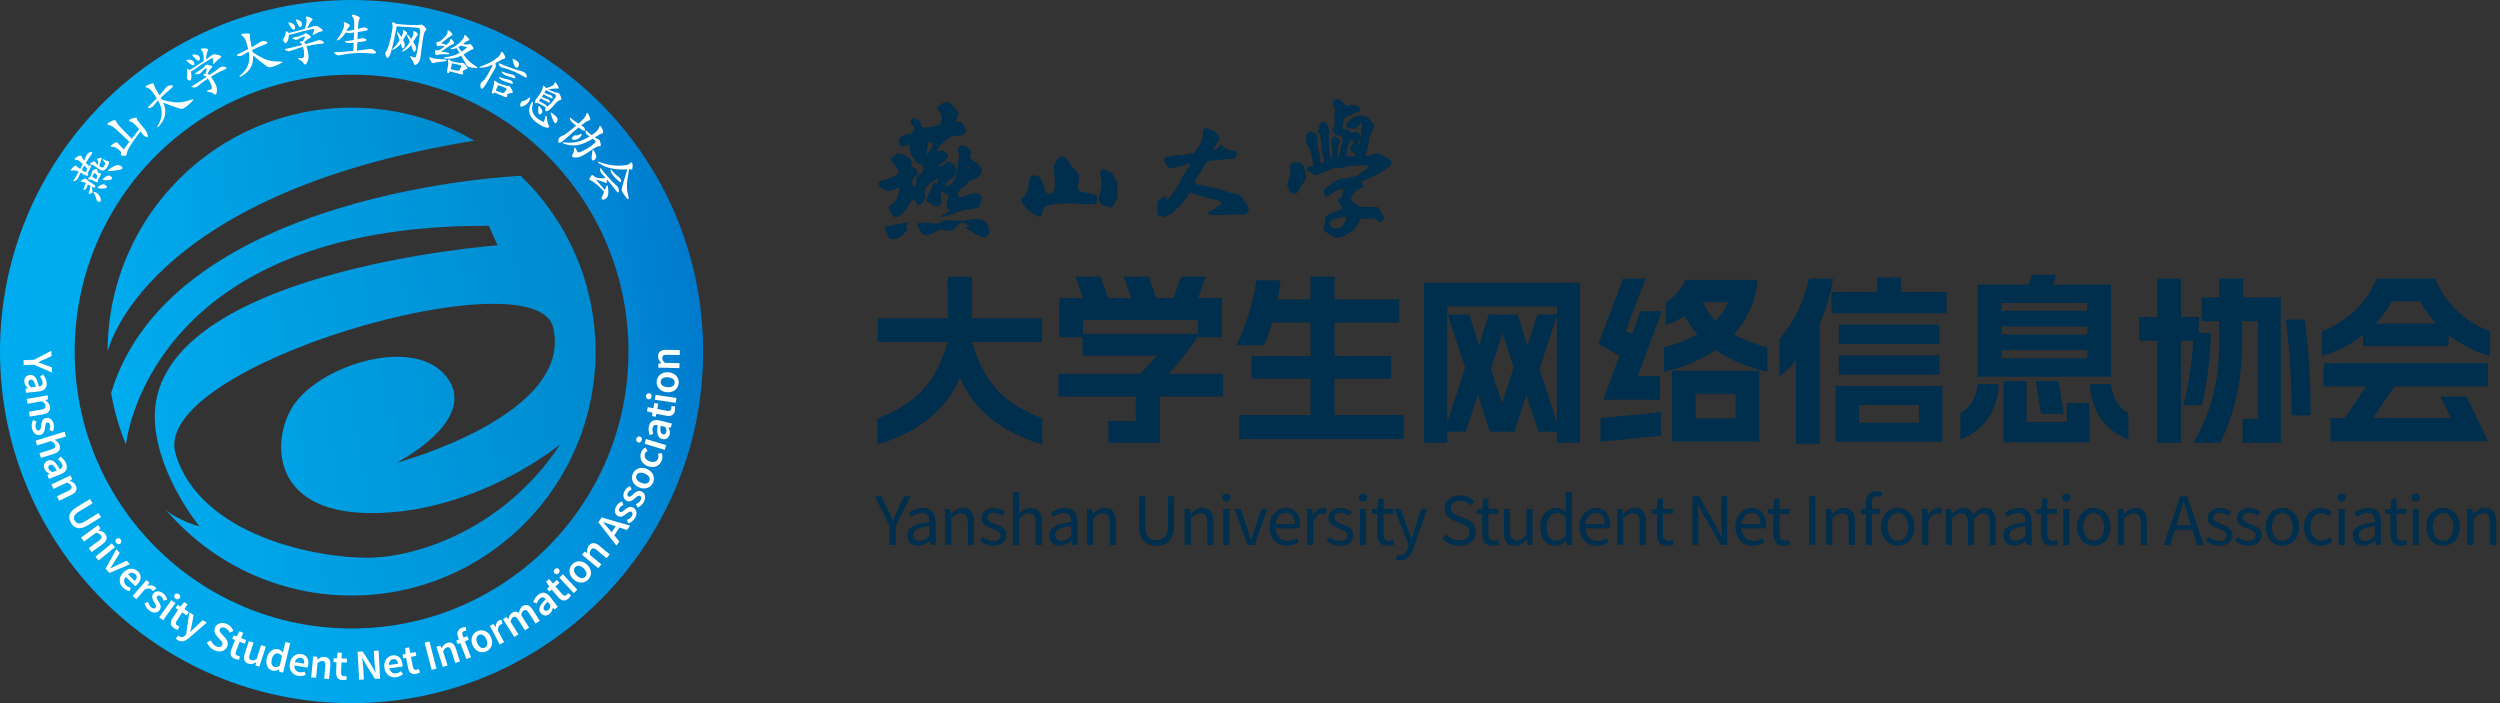 <?xml version="1.0" encoding="UTF-8"?><svg id="_图层_2" xmlns="http://www.w3.org/2000/svg" xmlns:xlink="http://www.w3.org/1999/xlink" viewBox="0 0 4518.53 1270.9"><rect x="0" y="0" width="4518.53" height="1270.9" fill="#333333" stroke="none"/><defs><style>.cls-1{fill:url(#_未命名的渐变_2-2);}.cls-2,.cls-3{fill:#002e4d;}.cls-4{fill:#fff;}.cls-3{fill-rule:evenodd;}.cls-5{fill:url(#_未命名的渐变_3);}.cls-6{fill:url(#_未命名的渐变_2);}</style><linearGradient id="_未命名的渐变_2" x1="-1464.12" y1="7725.4" x2="-756.22" y2="7850.22" gradientTransform="translate(1627 8181.4) scale(1 -1)" gradientUnits="userSpaceOnUse"><stop offset="0" stop-color="#00acef"/><stop offset="1" stop-color="#008acf"/></linearGradient><linearGradient id="_未命名的渐变_2-2" x1="-1410.91" y1="7384.61" x2="-542.31" y2="7537.77" xlink:href="#_未命名的渐变_2"/><linearGradient id="_未命名的渐变_3" x1="-1617.45" y1="7435.58" x2="-365.65" y2="7656.31" gradientTransform="translate(1627 8181.4) scale(1 -1)" gradientUnits="userSpaceOnUse"><stop offset="0" stop-color="#00acef"/><stop offset=".34" stop-color="#00a9ec"/><stop offset=".59" stop-color="#009fe6"/><stop offset=".8" stop-color="#0090db"/><stop offset="1" stop-color="#007acc"/><stop offset="1" stop-color="#007acc"/></linearGradient></defs><g id="_图层_2-2"><g id="_彩色"><path class="cls-6" d="m857.22,254.29C257.49,351.24,194.52,635.44,194.52,635.44c0-243.52,197.41-440.92,440.93-440.92,80.86,0,156.63,21.76,221.78,59.76h0Z"/><path class="cls-1" d="m941.22,317.77s-630.15,25.77-740.37,392.47v.02c5.53,32.4,14.61,63.6,26.81,93.18,0,0,38.01-397.92,655.86-395.3l15.68,35.27s-635.78,46.73-619.16,320.03c5.93,97.5,80.7,188.1,80.7,188.1,0,0-42.59-11.66-62.25-31.7,80.88,95.74,201.82,156.54,336.97,156.54,243.52,0,440.93-197.41,440.93-440.93,0-124.79-51.84-237.47-135.16-317.67h0Zm-275.84,690.29c-93.76.77-304.86-40.4-348.12-188.27-46.71-159.72,650.78-359.14,682.4-228.24,38.29,158.48-281.2,244.51-283.55,245.14,1.89-.97,142.05-73.02,96.04-148.31-50.72-82.99-222.09-34.58-278.19,39.19-42.52,55.91-53.79,199.8,137.56,199.8s341.2-124.5,341.2-124.5c-97.6,149.08-253.59,204.41-347.34,205.18h0Z"/><path class="cls-5" d="m635.45,0C284.5,0,0,284.5,0,635.45s284.5,635.45,635.45,635.45,635.45-284.5,635.45-635.45S986.39,0,635.45,0Zm0,1135.92c-276.4,0-500.47-224.07-500.47-500.47s224.07-500.47,500.47-500.47,500.47,224.07,500.47,500.47-224.07,500.47-500.47,500.47h0Z"/><path class="cls-4" d="m61.46,650.31l31.36-16.32.32,9.62-12.79,5.95c-3.72,1.61-7.19,3.16-11.01,4.88v.31c3.93,1.47,7.5,2.95,11.32,4.3l13.16,5.09.31,9.37-32.37-14.21-18.87.63-.29-9,18.87-.63h0Z"/><path class="cls-4" d="m53.94,677.7c8.13-.81,13.03,5.5,16.25,20.9,4.07-.53,7.3-2.51,6.79-7.64-.37-3.77-2.43-7.15-4.8-10.28l5.6-3.87c3.04,3.91,5.93,9.05,6.53,15.07.95,9.48-4.42,14.73-14.99,15.79l-22.46,2.24-.73-7.29,4.14-1.1-.02-.25c-3.24-3.1-5.85-6.78-6.3-11.25-.66-6.64,3.39-11.67,10-12.32h0Zm2.2,22.31l8.52-.85c-2.32-10.16-5.36-13.32-9.18-12.94-3.35.33-4.59,2.76-4.28,5.95.31,3.09,2.06,5.29,4.93,7.84h0Z"/><path class="cls-4" d="m85.89,714.49l1.24,7.22-4.97,1.54.04.25c3.85,2.8,7.23,6.15,8.12,11.3,1.38,8.05-3.45,12.5-12.94,14.13l-23.56,4.06-1.51-8.81,22.43-3.86c6.18-1.06,8.2-3.24,7.5-7.31-.57-3.31-2.56-5.2-6.15-7.76l-26.25,4.52-1.51-8.81,37.57-6.47h0Z"/><path class="cls-4" d="m59.62,759.16l6.5,2.72c-1.78,3.9-2.58,7.47-1.68,11.22.97,4.04,3.33,5.49,5.87,4.88,3.11-.75,3.53-5.1,4.09-9.41.66-5.3,2.11-11.53,8.3-13.02,6.43-1.54,12.32,2.53,14.32,10.83,1.24,5.16.14,9.8-1.47,13.38l-6.3-2.7c1.28-3.05,1.98-5.98,1.28-8.89-.89-3.73-3.1-5.07-5.43-4.51-2.93.71-3.14,4.72-3.66,9.09-.67,5.46-1.73,11.66-8.65,13.32-6.37,1.53-12.71-2.27-14.96-11.63-1.22-5.07-.33-10.94,1.79-15.27h0Z"/><path class="cls-4" d="m116.69,780.26l2.65,8.54-13.55,4.21-7.14,1.83c3.83,2.16,7.59,4.96,9.13,9.93,2.42,7.8-1.79,12.84-10.98,15.7l-22.83,7.1-2.65-8.54,21.73-6.76c5.99-1.86,7.71-4.28,6.48-8.23-.99-3.2-3.22-4.82-7.12-6.89l-25.43,7.91-2.65-8.54,52.35-16.28h0Z"/><path class="cls-4" d="m86.56,832.48c7.61-2.97,14.03,1.78,21.3,15.74,3.77-1.61,6.35-4.39,4.47-9.18-1.38-3.52-4.27-6.23-7.4-8.61l4.35-5.24c3.98,2.94,8.15,7.11,10.35,12.75,3.47,8.88-.28,15.37-10.17,19.25l-21.02,8.23-2.67-6.82,3.69-2.17-.09-.23c-3.96-2.12-7.47-4.94-9.11-9.13-2.43-6.22.12-12.15,6.3-14.57h0Zm8.14,20.89l7.98-3.12c-4.98-9.15-8.75-11.38-12.34-9.97-3.14,1.23-3.67,3.9-2.51,6.88,1.13,2.89,3.41,4.53,6.87,6.22h0Z"/><path class="cls-4" d="m127.26,859.26l3.15,6.61-4.36,2.83.11.23c4.47,1.65,8.63,3.97,10.87,8.68,3.51,7.37.05,12.97-8.63,17.11l-21.58,10.28-3.84-8.07,20.54-9.79c5.67-2.69,7.02-5.34,5.24-9.07-1.44-3.03-3.87-4.31-8.03-5.81l-24.05,11.46-3.84-8.07,34.42-16.39h0Z"/><path class="cls-4" d="m138.34,916.78l24.3-14.89,4.7,7.68-24.88,15.24c-9.42,5.77-10.36,11.19-7.16,16.43,3.24,5.29,8.58,7.05,18,1.28l24.88-15.24,4.52,7.39-24.3,14.89c-14.21,8.71-23.63,5.81-29.78-4.22-6.15-10.04-4.51-19.85,9.7-28.55h0Z"/><path class="cls-4" d="m177.34,949.1l4.32,5.92-3.76,3.59.15.2c4.7.8,9.21,2.31,12.29,6.52,4.81,6.6,2.45,12.74-5.32,18.41l-19.32,14.09-5.27-7.23,18.39-13.41c5.07-3.69,5.91-6.54,3.48-9.88-1.98-2.71-4.6-3.52-8.96-4.22l-21.52,15.69-5.27-7.23,30.8-22.47v.02Z"/><path class="cls-4" d="m202.07,982.08l5.64,6.93-29.56,24.07-5.64-6.93,29.56-24.08h0Zm8.45-8.2c2.34-1.9,5.42-1.37,7.41,1.09,2,2.45,1.9,5.58-.43,7.48-2.29,1.86-5.42,1.37-7.41-1.09-2-2.45-1.85-5.62.43-7.48Z"/><path class="cls-4" d="m210.34,992.6l6.06,6.74-10.66,17.72c-2.09,3.3-4.25,6.74-6.39,10.08l.21.23c3.55-1.77,7.2-3.55,10.7-5.28l18.76-8.72,5.77,6.42-37.01,15.85-6.91-7.69,19.48-35.36h0Z"/><path class="cls-4" d="m222.73,1034.71c8.65-8.86,20.14-8.32,26.56-2.06,7.37,7.2,6.06,16.33-1.38,23.95-1.2,1.22-2.52,2.31-3.31,2.84l-17.32-16.9c-4.19,5.36-3.77,11.15.63,15.45,2.34,2.27,5.04,3.49,8.27,4.21l-1.71,6.1c-4.32-.78-8.77-2.79-12.24-6.18-7.53-7.35-8.28-18.41.5-27.4h0Zm20.86,15.25c4.1-4.2,4.73-8.58.99-12.22-3.17-3.1-8.3-3.45-13.12.38l12.13,11.84h0Z"/><path class="cls-4" d="m264.7,1048.42l5.53,4.81-3.95,5.58.19.16c5.31-1.96,10.17-1.4,13.25,1.28,1.47,1.27,2.23,2.27,2.75,3.41l-6.26,4.84c-.76-1.16-1.35-1.99-2.55-3.03-2.3-1.99-6.43-2.83-11.97.04l-15.27,17.54-6.74-5.87,25.02-28.76h0Z"/><path class="cls-4" d="m261.17,1090.06l6.78-1.91c1.04,4.16,2.62,7.45,5.67,9.83,3.28,2.56,6.02,2.23,7.63.18,1.97-2.51-.4-6.19-2.65-9.92-2.78-4.56-5.5-10.35-1.58-15.35,4.07-5.21,11.23-5.68,17.95-.42,4.18,3.28,6.2,7.59,7.16,11.4l-6.61,1.8c-.89-3.18-2.17-5.91-4.52-7.76-3.02-2.37-5.58-2.04-7.05-.16-1.85,2.37.47,5.65,2.78,9.39,2.87,4.7,5.88,10.21,1.51,15.8-4.04,5.16-11.37,6.12-18.95.19-4.11-3.21-7.05-8.36-8.09-13.08h0Z"/><path class="cls-4" d="m309.79,1084.82l7.28,5.19-22.15,31.03-7.28-5.19,22.15-31.03Zm5.98-10.14c1.75-2.45,4.86-2.75,7.44-.91,2.58,1.84,3.31,4.88,1.56,7.33-1.72,2.4-4.86,2.75-7.44.91-2.58-1.84-3.27-4.93-1.56-7.33Z"/><path class="cls-4" d="m311.91,1117.16l9.96-15.19-4.54-2.98,3.68-5.61,5.15,2.89,6.58-8.12,6.21,4.07-5.7,8.7,8.13,5.32-3.9,5.95-8.13-5.32-9.95,15.17c-2.46,3.75-2.21,6.55.85,8.56,1.09.71,2.62,1.2,3.8,1.45l-2.34,6.34c-2.11-.57-4.73-1.43-7.28-3.1-7.35-4.82-7.02-11.25-2.51-18.13h0Z"/><path class="cls-4" d="m317.6,1153.98l4.89-5.17c.52.55,1.32,1.37,2.1,1.82,3.47,2,6.85.81,9.86-1.86l1.82-1.72,5.88-40.11,7.85,4.54-3.66,19.47c-.7,3.51-1.64,7.3-2.49,11.01l.27.16c2.61-2.58,5.32-5.36,7.92-7.86l14.28-13.33,7.47,4.32-31.89,27.61c-7.04,5.84-13.17,8.44-20.37,4.28-1.8-1.04-2.93-2.06-3.91-3.16h-.02Z"/><path class="cls-4" d="m373.93,1160.9l7.35-3.41c1.85,4.66,5.31,8.82,9.59,10.79,5.19,2.39,9.12,1.34,10.78-2.25,1.75-3.8-.67-6.37-4.04-10.08l-5.04-5.63c-3.67-3.98-6.79-9.78-3.69-16.52,3.38-7.34,12.47-10.01,21.47-5.88,5.39,2.48,9.58,7.11,11.5,12.43l-6.59,3.25c-1.79-3.85-4.24-6.75-8.19-8.57-4.37-2.01-8.16-1.28-9.71,2.09-1.67,3.62,1.23,6.58,4.32,9.9l5.01,5.47c4.43,4.81,6.67,10.04,3.59,16.73-3.44,7.47-12.51,10.85-22.86,6.08-6.23-2.87-11.11-8.09-13.5-14.4h0Z"/><path class="cls-4" d="m418.24,1173.65l6.6-16.92-5.06-1.97,2.44-6.25,5.64,1.77,4.77-9.31,6.92,2.69-3.78,9.69,9.05,3.53-2.58,6.63-9.06-3.53-6.59,16.9c-1.63,4.18-.81,6.86,2.6,8.2,1.22.47,2.82.64,4.02.64l-.97,6.68c-2.19-.12-4.92-.42-7.77-1.53-8.19-3.19-9.2-9.55-6.22-17.22h0Z"/><path class="cls-4" d="m442.43,1181.54l7.32-22.76,8.51,2.74-6.97,21.66c-1.92,5.97-.93,8.77,3,10.04,3.19,1.02,5.77.23,9.65-2.44l7.99-24.86,8.51,2.74-11.67,36.29-6.98-2.24,1.07-5.56-.23-.08c-4.41,2.76-8.72,4.07-13.68,2.48-7.77-2.5-9.48-8.86-6.53-18.01h0Z"/><path class="cls-4" d="m482.37,1189.13c2.91-12.07,12.27-17.64,20.39-15.69,4.2,1.01,6.47,3.22,8.74,6.42l1.11-6.05,3.24-13.43,8.69,2.1-12.85,53.3-7.12-1.72.3-4.18-.24-.05c-3.41,2.09-7.74,3.34-11.72,2.38-9.24-2.23-13.48-10.85-10.53-23.07h0Zm23.14,14.1l4.16-17.26c-1.99-2.87-4.3-4.29-6.81-4.9-4.71-1.13-9.68,2.39-11.54,10.12-1.94,8.06.11,13.05,5.45,14.34,2.86.69,5.59,0,8.73-2.31h0Z"/><path class="cls-4" d="m523.86,1198.86c2.04-12.22,11.78-18.33,20.63-16.86,10.17,1.7,14.3,9.94,12.54,20.44-.28,1.68-.75,3.34-1.1,4.22l-23.87-3.99c-.38,6.8,3.28,11.31,9.34,12.32,3.21.54,6.14-.02,9.18-1.27l2.09,5.98c-3.99,1.82-8.79,2.72-13.57,1.92-10.38-1.73-17.31-10.38-15.24-22.79h0Zm25.84.61c.97-5.79-1.02-9.74-6.16-10.59-4.38-.73-8.79,1.9-10.56,7.81l16.72,2.79h0Z"/><path class="cls-4" d="m566.05,1186.3l7.3.7.19,5.19.25.02c3.72-2.98,7.84-5.36,13.03-4.87,8.13.78,11.16,6.61,10.24,16.2l-2.27,23.8-8.9-.85,2.17-22.65c.6-6.24-.97-8.76-5.08-9.16-3.34-.32-5.69,1.11-9.1,3.9l-2.53,26.52-8.9-.85,3.62-37.95h0Z"/><path class="cls-4" d="m607.54,1215.01l.64-18.15-5.43-.19.24-6.7,5.91-.19,1.42-10.35,7.41.26-.36,10.39,9.71.34-.25,7.1-9.71-.34-.64,18.13c-.16,4.49,1.5,6.74,5.16,6.88,1.3.05,2.87-.33,4-.73l1.29,6.63c-2.1.61-4.78,1.23-7.84,1.12-8.78-.31-11.84-5.98-11.55-14.2h0Z"/><path class="cls-4" d="m646.34,1177.94l9.24-.5,17.29,27.64,5.83,10.53.31-.02c-.72-5.22-1.78-11.6-2.09-17.24l-1.2-22.01,8.55-.47,2.75,50.68-9.24.5-17.29-27.68-5.82-10.49-.31.02c.72,5.34,1.77,11.41,2.07,17.05l1.2,22.2-8.55.47-2.75-50.68h0Z"/><path class="cls-4" d="m694.7,1206.66c-1.61-12.28,5.91-20.98,14.81-22.14,10.22-1.34,16.58,5.33,17.97,15.89.23,1.69.26,3.41.18,4.36l-24,3.16c1.62,6.61,6.43,9.86,12.53,9.06,3.23-.43,5.87-1.81,8.41-3.9l3.74,5.11c-3.28,2.9-7.62,5.17-12.42,5.8-10.43,1.37-19.59-4.87-21.23-17.34h0Zm24.88-6.97c-.77-5.82-3.82-9.02-8.99-8.34-4.4.58-7.85,4.39-7.82,10.55l16.8-2.21Z"/><path class="cls-4" d="m737.44,1206.73l-3.38-17.84-5.34,1.02-1.25-6.59,5.72-1.5-.9-10.42,7.29-1.38,1.94,10.22,9.55-1.81,1.33,6.99-9.55,1.81,3.38,17.83c.84,4.41,2.96,6.25,6.56,5.56,1.28-.24,2.72-.96,3.74-1.6l2.72,6.19c-1.92,1.06-4.39,2.26-7.4,2.83-8.63,1.64-12.87-3.21-14.4-11.3h0Z"/><path class="cls-4" d="m767.43,1161.58l8.72-2.26,12.72,49.14-8.72,2.26-12.72-49.14Z"/><path class="cls-4" d="m788.86,1169.13l6.98-2.23,2.21,4.7.24-.08c2.24-4.2,5.11-8.01,10.07-9.59,7.78-2.48,12.86,1.7,15.78,10.87l7.26,22.77-8.52,2.72-6.91-21.68c-1.9-5.98-4.34-7.68-8.27-6.43-3.2,1.02-4.8,3.25-6.84,7.16l8.09,25.38-8.52,2.72-11.58-36.32h.02Z"/><path class="cls-4" d="m824.74,1157.78l5.08-2.37,14.87-5.7,2.55,6.64-20.09,7.71-2.4-6.26h0Zm3.23-5.89c-2.83-7.37-1.51-14.09,6.89-17.31,2.58-.99,5.16-1.28,7-1.26l.8,6.85c-1.49-.06-2.96.17-4.18.64-2.96,1.13-3.8,3.6-2.22,7.74l15.12,39.42-8.35,3.21-15.06-39.28h0Z"/><path class="cls-4" d="m854.38,1166.54c-5.22-11.58-.36-21.8,8.3-25.7,8.66-3.9,19.53-.77,24.75,10.81,5.18,11.52.33,21.75-8.34,25.64-8.66,3.9-19.53.77-24.73-10.76h0Zm24.68-11.11c-3.14-6.96-8.28-10.23-13.38-7.93-5.09,2.3-6.06,8.31-2.93,15.27,3.14,6.96,8.26,10.17,13.35,7.88,5.09-2.3,6.08-8.26,2.95-15.22h0Z"/><path class="cls-4" d="m885.4,1131.1l6.49-3.41,3.76,5.7.22-.12c.09-5.66,2.38-9.98,5.99-11.88,1.72-.9,2.92-1.26,4.18-1.32l2.24,7.59c-1.36.29-2.35.54-3.75,1.27-2.69,1.41-4.97,4.96-4.3,11.17l10.82,20.58-7.92,4.16-17.73-33.75Z"/><path class="cls-4" d="m909.12,1119.06l6.19-3.92,3.36,4.03.21-.13c.92-4.57,2.57-8.89,6.6-11.44,4.72-2.99,8.77-2.55,12.54.14,1-5.23,2.62-9.74,6.71-12.33,6.79-4.3,12.9-1.63,18.04,6.5l12.79,20.19-7.55,4.78-12.18-19.22c-3.35-5.3-6.19-6.29-9.58-4.15-2.04,1.3-3.41,4-4.2,8.28l14.26,22.5-7.55,4.79-12.18-19.22c-3.35-5.3-6.19-6.29-9.58-4.15-1.99,1.27-3.41,4-4.2,8.28l14.26,22.5-7.55,4.79-20.4-32.2h0Z"/><path class="cls-4" d="m977.15,1107.89c-4.97-6.47-2.2-13.97,9.19-24.83-2.59-3.17-5.98-4.88-10.07-1.74-3,2.31-4.8,5.84-6.21,9.5l-6.24-2.72c1.72-4.65,4.56-9.81,9.36-13.5,7.56-5.81,14.85-4,21.32,4.41l13.75,17.9-5.81,4.46-3.11-2.93-.19.16c-.93,4.39-2.67,8.55-6.24,11.29-5.29,4.07-11.7,3.27-15.75-1.99h0Zm17.8-13.63l-5.22-6.79c-7.4,7.33-8.49,11.57-6.15,14.62,2.05,2.67,4.77,2.44,7.31.5,2.46-1.89,3.41-4.53,4.06-8.32h0Z"/><path class="cls-4" d="m1009.01,1079.43l-11.87-13.75-4.11,3.55-4.39-5.08,4.21-4.16-6-8.56,5.62-4.85,6.79,7.88,7.36-6.35,4.65,5.39-7.36,6.35,11.86,13.74c2.93,3.4,5.69,3.93,8.46,1.54.99-.85,1.88-2.2,2.44-3.25l5.45,3.99c-1.13,1.88-2.67,4.15-4.98,6.15-6.65,5.74-12.75,3.66-18.13-2.57h0Z"/><path class="cls-4" d="m1002.13,1036.21c-2.06-2.2-1.73-5.31.58-7.47s5.43-2.27,7.49-.08c2.01,2.16,1.73,5.31-.58,7.47-2.31,2.17-5.48,2.23-7.49.08Zm8.76,7.88l6.53-6.1,26.02,27.85-6.53,6.1-26.02-27.85Z"/><path class="cls-4" d="m1036.17,1046.82c-9.14-8.81-8.43-20.11-1.83-26.95,6.6-6.84,17.86-7.97,27,.85,9.1,8.77,8.38,20.06,1.79,26.91-6.6,6.85-17.86,7.97-26.95-.8h0Zm18.79-19.49c-5.49-5.3-11.49-6.42-15.37-2.4-3.88,4.02-2.54,9.97,2.96,15.27,5.49,5.3,11.45,6.38,15.32,2.35,3.88-4.02,2.58-9.93-2.91-15.23h0Z"/><path class="cls-4" d="m1051.89,1002.54l4.69-5.63,4.4,2.77.16-.19c-.36-4.75,0-9.5,3.33-13.51,5.22-6.27,11.76-5.49,19.15.68l18.37,15.3-5.72,6.87-17.49-14.56c-4.82-4.01-7.78-4.14-10.43-.96-2.14,2.58-2.29,5.32-1.91,9.72l20.47,17.04-5.72,6.87-29.3-24.39-.02.02Z"/><path class="cls-4" d="m1081.5,943.97l5.93-8.73,51.29,14.82-5.36,7.89-26.69-8.78c-5.35-1.68-10.97-3.7-16.42-5.6l-.17.26c3.87,4.32,7.78,8.77,11.32,13.12l17.97,21.61-5.16,7.6-32.7-42.2h0Zm20.97,22.41l13.43-19.78,5.84,3.97-13.43,19.78-5.84-3.97Z"/><path class="cls-4" d="m1135.77,946.1l-2.79-6.47c3.99-1.58,7.04-3.59,9-6.92,2.11-3.59,1.41-6.26-.84-7.58-2.76-1.62-6.08,1.22-9.48,3.93-4.15,3.36-9.52,6.83-15.01,3.6-5.7-3.35-7.12-10.38-2.79-17.73,2.69-4.58,6.71-7.15,10.35-8.61l2.66,6.32c-3.04,1.31-5.58,2.93-7.09,5.52-1.94,3.31-1.28,5.8.78,7.01,2.59,1.53,5.53-1.21,8.94-4,4.27-3.47,9.34-7.19,15.47-3.59,5.65,3.32,7.57,10.46,2.69,18.76-2.65,4.49-7.36,8.1-11.89,9.76h0Z"/><path class="cls-4" d="m1152.45,917.54l-3.15-6.3c3.9-1.8,6.83-3.97,8.6-7.41,1.9-3.7,1.06-6.33-1.26-7.53-2.84-1.46-6,1.55-9.24,4.46-3.96,3.59-9.13,7.35-14.79,4.44-5.88-3.03-7.69-9.96-3.79-17.56,2.43-4.72,6.29-7.51,9.85-9.17l3.01,6.15c-2.96,1.48-5.4,3.24-6.78,5.91-1.75,3.41-.95,5.86,1.17,6.95,2.68,1.38,5.46-1.52,8.7-4.49,4.07-3.7,8.92-7.7,15.24-4.45,5.82,3,8.15,10.02,3.74,18.58-2.38,4.64-6.88,8.5-11.32,10.41h0Z"/><path class="cls-4" d="m1154.81,880.86c-11.64-5.07-14.92-15.9-11.12-24.61,3.8-8.71,13.95-13.7,25.6-8.63,11.59,5.04,14.86,15.88,11.07,24.59-3.79,8.71-13.95,13.7-25.53,8.66h0Zm10.8-24.82c-7-3.05-13.01-2-15.24,3.12-2.23,5.12,1.1,10.23,8.1,13.28,7,3.05,12.95,1.98,15.18-3.14,2.23-5.12-1.04-10.21-8.05-13.25h0Z"/><path class="cls-4" d="m1171.13,842.63c-11.96-4.28-15.83-15.19-12.42-24.75,1.63-4.56,4.58-7.26,7.78-9.05l4,6.05c-2.34,1.3-3.96,2.77-4.77,5.02-2.07,5.79,1.3,11.51,8.48,14.08,7.19,2.57,13.33.32,15.34-5.27,1-2.81.55-5.87-.44-8.53l6.78-1.44c1.78,4.43,1.68,9.2.23,13.3-3.5,9.79-13.09,14.84-24.98,10.59h0Z"/><path class="cls-4" d="m1153.43,799.57c-2.88-.88-4.15-3.73-3.23-6.76s3.57-4.69,6.46-3.81c2.82.86,4.15,3.73,3.23,6.76-.92,3.03-3.63,4.66-6.46,3.81Zm11.53,2.44l2.61-8.55,36.46,11.14-2.61,8.55-36.46-11.14Z"/><path class="cls-4" d="m1196.81,793.45c-7.92-1.99-10.4-9.59-8.23-25.17-4-.88-7.71-.11-8.97,4.89-.92,3.67-.13,7.55,1.04,11.3l-6.58,1.75c-1.54-4.7-2.51-10.52-1.05-16.39,2.31-9.24,9.15-12.36,19.45-9.79l21.89,5.49-1.78,7.11-4.26-.36-.06.24c2,4.02,3.22,8.36,2.13,12.73-1.62,6.47-7.13,9.83-13.58,8.21h0Zm5.48-21.73l-8.31-2.08c-1.25,10.35.54,14.34,4.27,15.28,3.27.82,5.25-1.05,6.03-4.15.75-3.01-.15-5.67-1.99-9.04h0Z"/><path class="cls-4" d="m1204.09,751.35l-17.84-3.39-1.02,5.34-6.59-1.25.71-5.87-10.02-2.98,1.39-7.29,10.21,1.94,1.82-9.55,6.99,1.33-1.82,9.55,17.83,3.39c4.41.84,6.9-.46,7.58-4.06.24-1.28.11-2.89-.11-4.07l6.75-.26c.28,2.17.49,4.91-.09,7.92-1.64,8.63-7.71,10.8-15.79,9.26h0Z"/><path class="cls-4" d="m1171.83,721.78c-2.98-.44-4.66-3.08-4.19-6.21.47-3.14,2.84-5.16,5.82-4.72,2.92.43,4.66,3.08,4.19,6.21-.47,3.14-2.9,5.15-5.82,4.72Zm11.76.72l1.32-8.84,37.7,5.63-1.32,8.84-37.7-5.63Z"/><path class="cls-4" d="m1205.08,708.92c-12.64-1.21-19.11-10.5-18.21-19.95.91-9.45,9.02-17.35,21.66-16.14,12.58,1.2,19.05,10.49,18.15,19.95-.91,9.45-9.02,17.35-21.6,16.14h0Zm2.58-26.95c-7.61-.73-12.99,2.13-13.52,7.68-.54,5.56,4.21,9.38,11.82,10.11,7.6.73,12.93-2.13,13.46-7.69.54-5.56-4.15-9.38-11.76-10.11h0Z"/><path class="cls-4" d="m1189.84,664.47l.17-7.33,5.17-.57v-.25c-3.24-3.49-5.91-7.44-5.79-12.65.19-8.16,5.79-11.6,15.41-11.39l23.9.55-.2,8.94-22.75-.52c-6.27-.15-8.67,1.6-8.76,5.73-.08,3.35,1.52,5.6,4.55,8.8l26.63.61-.2,8.94-38.12-.87h0Z"/><path class="cls-4" d="m149.59,296.52c-1.63-1.58-3-2.84-4.11-3.8-1.12-.95-2.09-1.7-2.93-2.24-.84-.54-1.58-.9-2.24-1.09-.66-.19-1.35-.31-2.07-.36-2.06-.06-3.11-.65-3.14-1.76-.03-1.11,1.06-2.23,3.27-3.35,1.79-.95,3.21-1.65,4.27-2.1s1.91-.64,2.57-.61c.65.04,1.17.29,1.55.78s.79,1.18,1.22,2.09c.43.9.96,1.83,1.58,2.79.62.95,1.51,2.13,2.66,3.52.36-.95.75-1.96,1.16-3,.41-1.03.88-2.2,1.4-3.51s1.02-2.42,1.52-3.36,1.03-1.74,1.6-2.41c.57-.66,1.23-1.22,2-1.68.76-.45,1.65-.86,2.65-1.23,1.14-.34,2.05-.49,2.73-.43s1.09.36,1.24.91c.15.55-.05,1.37-.62,2.46-.56,1.09-1.53,2.47-2.92,4.15-.67.75-1.68,2.2-3.05,4.35-1.37,2.15-2.93,4.66-4.67,7.53.63.73,1.31,1.52,2.04,2.37.74.85,1.55,1.77,2.45,2.76,2.2-.68,3.66-.65,4.36.06.71.71.43,2.22-.84,4.51-.95,1.61-1.79,3.09-2.49,4.45s-1.58,3.07-2.63,5.14c1.23,1.38,1.72,2.41,1.44,3.08s-1.16.99-2.64.95c-.36-.02-.75-.09-1.17-.19s-1.01-.33-1.77-.71c-.76-.37-1.82-.89-3.17-1.56-1.35-.67-3.14-1.61-5.39-2.86-1.3,3.1-2.37,5.52-3.18,7.25-.81,1.74-1.55,3.08-2.2,4.02-.65.95-1.3,1.63-1.97,2.04-.66.41-1.53.85-2.6,1.32-3.1,1.33-3.74.67-1.91-1.99.42-.61.88-1.28,1.37-1.99.49-.71,1.06-1.62,1.71-2.72s1.42-2.41,2.32-3.94,1.99-3.44,3.26-5.73c-2.33-1.22-4.28-2-5.85-2.34-1.58-.33-3.14-.31-4.68.06-2.06.47-3.24.31-3.57-.48-.33-.79.54-2.17,2.58-4.16,1.33-1.27,2.4-2.25,3.21-2.93.81-.68,1.48-1.11,2.01-1.27.53-.16.99-.11,1.4.18.41.28.87.71,1.37,1.29.95,1.03,3.07,2.56,6.34,4.59.92-1.78,1.75-3.36,2.48-4.74s1.41-2.76,2.05-4.13v.02Zm9.17,36.61c-.75,2.72-1.5,4.84-2.25,6.31-.75,1.48-1.78,2.56-3.08,3.24-1.18.62-1.96.76-2.33.43-.37-.33-.31-1.08.19-2.24.39-.78.78-1.74,1.18-2.86.4-1.12.75-2.29,1.06-3.51.12-.51.35-1.02.65-1.53.31-.5.8-1.13,1.46-1.88-1.25-.71-2.37-1.26-3.38-1.65s-1.96-.55-2.83-.48c-2.03.11-3.05-.33-3.06-1.31,0-.98,1.23-2.13,3.72-3.43,2.12-1.1,3.63-1.61,4.54-1.51.91.1,1.63.59,2.15,1.47.09.21.36.54.85.98.48.45,1.04.9,1.66,1.37s1.24.91,1.85,1.33c.61.42,1.07.74,1.38.95,2.97,1.82,5.04,3.15,6.23,4s1.98,1.53,2.38,2.04c.59.78.95,1.5,1.06,2.15.12.64-.02,1.16-.42,1.52-.4.36-1.06.5-1.97.4-.91-.1-2.09-.53-3.52-1.29.13,2.65.27,4.48.41,5.48s.3,1.75.48,2.26c.33,1.06.3,1.89-.08,2.49s-1.61,1.33-3.69,2.16c-1.66.67-2.72.73-3.18.19-.46-.54-.26-1.54.59-2.99.39-.78.85-2.13,1.37-4.04.52-1.9.96-4.28,1.33-7.11-.84-.43-1.66-.9-2.48-1.42-.81-.52-1.58-1.02-2.29-1.52h0Zm-3.79-21.6c.76-1.44,1.33-2.61,1.69-3.52.36-.92.58-1.67.65-2.27.07-.59-.02-1.1-.25-1.53s-.6-.88-1.09-1.37c-.66-.68-1.3-1.33-1.89-1.92-.61-.61-1.2-1.18-1.79-1.75-.81,1.4-1.58,2.77-2.32,4.11-.74,1.34-1.43,2.65-2.09,3.93,1.06.65,2.18,1.35,3.37,2.09,1.19.75,2.43,1.48,3.73,2.23h0Zm8.23,7.59c1.92-3.12,3-5.77,3.22-7.96.16-1.32.49-2.32.99-3,.5-.68,1.63-1.3,3.4-1.9,2.27-.78,3.69-1.04,4.28-.79s.93,1.06,1.05,2.42c.08.66.23,1.33.47,2.03.24.69.73,1.71,1.47,3.04,2.1-.21,3.45-.02,4.02.57.57.59.48,1.6-.28,3.03-.66,1.28-1.43,2.73-2.31,4.35-.88,1.61-1.89,3.35-3.02,5.22.86,1.27,1.07,2.17.63,2.69-.4.48-1.06.67-1.97.57-.91-.1-1.96-.48-3.16-1.16-1.89-1.08-3.76-1.95-5.6-2.62-1.84-.66-3.39-1.02-4.65-1.05-1.57-.02-2.35-.47-2.36-1.34,0-.87,1.27-2.24,3.83-4.09h0Zm14-20.67c.57-4.43.4-7.15-.5-8.14-1.12-1.22-1.38-2.21-.78-2.97.6-.76,2.59-1.51,5.98-2.27,1.11-.29,1.8-.18,2.07.36.28.53.05,1.44-.7,2.74-.16.34-.33.73-.52,1.16s-.42,1.07-.68,1.9c-.27.83-.61,1.96-1.02,3.37-.41,1.41-.95,3.28-1.65,5.6,2.64,1.97,4.61,2.83,5.91,2.59s2.58-1.61,3.86-4.13c.36-.74.61-1.37.75-1.92s.16-1.06.05-1.55c-.12-.49-.33-1-.65-1.52-.32-.52-.79-1.15-1.42-1.88-1.81-2.07-2.51-3.35-2.11-3.83s1.56-.13,3.47,1.03c1.4.81,2.41,1.34,3.03,1.58s1.36.35,2.2.33c1.2,0,2.04.46,2.5,1.38s.2,2.58-.78,5c-2.24,5.32-4.78,8.69-7.64,10.12-2.86,1.42-5.77,1.05-8.72-1.13-3.99-2.97-7.06-5.12-9.23-6.47-2.17-1.34-3.49-1.99-3.97-1.95-2.31.07-3.57-.34-3.78-1.24-.21-.9.94-2.07,3.44-3.52,1.09-.61,1.96-1.04,2.6-1.32.64-.27,1.17-.38,1.58-.33.41.05.76.26,1.05.61.29.35.64.88,1.03,1.61.39.64.99,1.38,1.82,2.21.82.83,1.76,1.68,2.82,2.56h0Zm-3.35,25.39c.57-1.27,1.02-2.3,1.33-3.1s.54-1.44.65-1.92c.11-.49.11-.87,0-1.13s-.29-.56-.53-.88c-.63-.73-1.23-1.38-1.83-1.94s-1.16-1.1-1.71-1.63c-.63-.5-1.2-.55-1.73-.12-.52.43-1.14,1.5-1.85,3.19-.18.48-.41.98-.69,1.5-.29.52-.59,1.08-.93,1.68,1.96,1.2,3.48,2.13,4.57,2.81,1.09.68,1.99,1.19,2.73,1.54h0Zm-1.2,23.59c.96.36,1.92.91,2.88,1.65.96.74,1.88,1.63,2.74,2.68s1.61,2.23,2.26,3.53c.64,1.31,1.14,2.69,1.51,4.14.51,2.31.32,3.91-.59,4.8-.91.88-2.37.86-4.36-.06-.74-.36-1.37-.91-1.91-1.65-.54-.75-1.06-2.24-1.56-4.46-.13-.47-.32-1.05-.56-1.74-.24-.69-.51-1.39-.82-2.1-.31-.7-.62-1.37-.94-2-.32-.63-.61-1.15-.85-1.55-1.08-1.72-1.42-2.84-1.02-3.36.4-.52,1.47-.47,3.24.14h0Zm18.5-12.59c1.48,1.02,2.13,2.1,1.96,3.22-.17,1.13-1.16,1.9-2.96,2.32-.61.11-1.37.21-2.29.29-.92.09-1.88.12-2.86.12s-1.96,0-2.92-.03c-.96-.02-1.77-.11-2.42-.26-2.06-.29-3.16-.72-3.29-1.3-.13-.57.61-1.44,2.24-2.59,1.58-1.09,2.93-1.94,4.05-2.52,1.12-.58,2.13-.94,3.05-1.06s1.79-.03,2.63.29c.84.31,1.77.82,2.79,1.53h0Zm9.38-15.93c1.6,1.4,2.27,2.64,2.03,3.71s-1.23,1.81-2.94,2.22c-.47.13-1.13.26-2.01.37-.87.12-1.81.23-2.82.32-1.01.09-2.03.15-3.05.16-1.02,0-1.92-.02-2.7-.1-2.18-.22-3.34-.62-3.47-1.2-.13-.57.75-1.58,2.63-3,1.6-1.23,3-2.17,4.2-2.82,1.2-.64,2.27-1.06,3.22-1.23.95-.17,1.81-.11,2.58.19.77.3,1.54.76,2.33,1.38h0Zm18.39-18.67c1.79,1.23,2.5,2.53,2.13,3.9-.37,1.37-1.99,2.31-4.84,2.83-.69.12-1.67.29-2.93.47s-2.65.38-4.18.57c-1.53.19-3.14.39-4.81.59-1.68.2-3.24.36-4.7.5-2.81.26-4.31.12-4.49-.38s.76-1.54,2.83-3.14c2.73-2.11,5.15-3.71,7.26-4.79s3.98-1.79,5.63-2.11c1.65-.33,3.15-.33,4.49-.02,1.33.31,2.53.84,3.61,1.58h0Z"/><path class="cls-4" d="m233.79,256.35c-4.84-4.64-8.96-8.59-12.39-11.84-3.42-3.24-6.34-5.97-8.76-8.16s-4.41-3.93-5.97-5.22-2.89-2.26-3.98-2.92c-1.09-.66-2.03-1.11-2.83-1.36-.79-.25-1.64-.45-2.51-.61-2.2-.31-3.23-1.03-3.07-2.18.16-1.14,1.99-2.61,5.51-4.39,1.82-.92,3.34-1.57,4.54-1.97,1.2-.4,2.2-.58,2.99-.55.79.03,1.41.28,1.86.75.45.47.84,1.13,1.16,1.96.23.65.52,1.3.86,1.92.34.63.85,1.4,1.53,2.31s1.61,2.02,2.8,3.34c1.19,1.32,2.77,3.01,4.75,5.08,1.97,2.07,4.42,4.59,7.33,7.56,2.91,2.97,6.43,6.53,10.56,10.66,2.18-2.81,4.43-5.71,6.74-8.7s4.47-5.75,6.49-8.3c-1.31-1.78-2.66-3.46-4.05-5.05-1.39-1.6-2.74-3-4.04-4.2-1.3-1.2-2.49-2.18-3.59-2.93s-2.01-1.18-2.76-1.3c-2.6-.43-3.81-1.27-3.64-2.53.17-1.26,2.07-2.47,5.69-3.64,1.88-.61,3.37-1.02,4.49-1.24s1.99-.26,2.63-.12,1.09.5,1.34,1.09c.26.59.48,1.37.68,2.33.24.92,1.13,2.43,2.69,4.52,1.56,2.1,4.02,5.02,7.39,8.78,1.3,1.42,2.39,2.69,3.27,3.79s1.62,2.17,2.24,3.18c.61,1.02,1.14,2.04,1.58,3.07s.88,2.19,1.36,3.5c.98,2.75,1.09,4.39.36,4.94-.74.54-2.62-.03-5.63-1.73-1.65-.88-4.16-3.87-7.56-8.94-3.03,4.06-5.89,7.95-8.56,11.67-2.67,3.72-5.09,7.25-7.26,10.59-1.66,2.54-2.99,4.64-3.99,6.3-1,1.67-1.8,3.11-2.41,4.33-.61,1.22-1.07,2.31-1.38,3.25-.31.95-.59,1.96-.83,3.01-.28,1.37-.54,2.43-.79,3.17-.25.75-.59,1.29-1.02,1.6-.43.32-1.02.48-1.77.5-.75.02-1.75-.03-3.03-.14-2.29-.22-3.68-.58-4.18-1.1-.5-.51-.43-1.46.21-2.83.21-.49.31-.97.3-1.46,0-.48-.23-1.04-.66-1.67-.43-.63-1.1-1.36-2.02-2.2-.92-.84-2.16-1.88-3.72-3.12-1.12-.9-2.49-1.71-4.13-2.42-1.64-.71-3.28-1.12-4.9-1.22-2.24-.09-3.41-.57-3.52-1.44-.11-.88,1.23-2.17,4-3.9,1.52-.95,2.75-1.67,3.68-2.15.93-.48,1.75-.75,2.45-.81.7-.05,1.31.12,1.82.52.51.4,1.06.98,1.65,1.72.45.61.94,1.2,1.45,1.79.52.58,1.13,1.27,1.85,2.03.72.78,1.61,1.69,2.65,2.75,1.06,1.06,2.41,2.37,4.07,3.97,1.5-2.1,3.1-4.33,4.84-6.72,1.73-2.38,3.45-4.69,5.16-6.92v.02Z"/><path class="cls-4" d="m285.75,181.6c-1.26,1.33-2.42,2.62-3.52,3.86-1.09,1.24-2.09,2.4-2.99,3.46-.92,1.16-1.73,2.1-2.43,2.81-.7.72-1.35,1.3-1.95,1.75-.6.45-1.22.78-1.87.99s-1.4.37-2.27.47c-2.17.31-3.37.22-3.59-.28s.54-1.55,2.28-3.17c1.84-1.68,4-3.77,6.48-6.26,2.48-2.48,4.96-5.04,7.41-7.65-2.1-3.31-3.93-6.11-5.52-8.37-1.58-2.27-3-4.1-4.24-5.49-1.24-1.4-2.34-2.44-3.28-3.13-.95-.69-1.86-1.16-2.76-1.43-1.61-.5-2.8-.96-3.55-1.4-.76-.44-1.04-.92-.85-1.45s.89-1.13,2.13-1.82c1.23-.69,3.03-1.46,5.42-2.32,1.64-.61,2.93-1.03,3.87-1.27.94-.24,1.69-.28,2.24-.11.55.17.96.58,1.22,1.24.26.66.53,1.58.8,2.78.16.74.99,2.51,2.49,5.35s3.8,6.88,6.91,12.16c1.94-2.07,3.62-3.96,5.07-5.66,1.44-1.7,2.47-2.97,3.07-3.82,2.13-3.15,4.04-5.33,5.69-6.53,1.66-1.2,3.43-1.89,5.32-2.06,3.15-.35,4.91,0,5.27,1.06.36,1.05-1.04,2.83-4.19,5.36-2.86,2.3-5.82,4.81-8.89,7.54-3.07,2.73-6.01,5.54-8.82,8.42.35.68.71,1.31,1.09,1.92.38.61.72,1.23,1.03,1.85,4.32,1.11,8.2,2,11.63,2.69s6.56,1.22,9.39,1.58c2.83.36,5.48.53,7.95.5s4.89-.21,7.26-.56c2.37-.35,4.83-.86,7.34-1.54,2.51-.68,5.26-1.52,8.24-2.51,5.36-1.76,6.19-.85,2.53,2.76-1.55,1.55-2.93,2.87-4.13,3.97-1.2,1.09-2.25,2.04-3.17,2.84s-1.77,1.5-2.56,2.1-1.58,1.15-2.37,1.66c-1.23.85-2.27,1.49-3.14,1.95-.86.45-1.69.75-2.48.88-.79.13-1.65.09-2.58-.1-.92-.2-2.09-.51-3.49-.93-4.42-1.34-8.89-2.86-13.42-4.55-4.52-1.69-9.41-3.55-14.67-5.59,3.36,8.11,4.4,15.55,3.12,22.34-1.28,6.78-4.78,13.4-10.49,19.85-1.74,1.92-2.85,2.7-3.32,2.32-.48-.38-.06-1.72,1.24-4.01,2.05-3.48,3.64-6.99,4.77-10.56,1.13-3.56,1.74-7.18,1.82-10.85.08-3.67-.41-7.41-1.49-11.22-1.07-3.81-2.76-7.72-5.08-11.73v-.04Z"/><path class="cls-4" d="m350.77,112.9c.73,2.07.68,3.53-.14,4.38s-2.08.91-3.79.19c-1.01-.46-2.17-1.16-3.47-2.13s-2.95-2.33-4.92-4.11c-1.3-1.14-1.84-1.98-1.62-2.51.21-.53,1.21-.84,2.98-.92,3.05-.19,5.5.22,7.35,1.21,1.85,1,3.05,2.3,3.61,3.9Zm17.41-2.66c.2-4.73-.03-8.77-.7-12.13-.67-3.36-1.51-5.48-2.52-6.36-1.61-1.33-2.07-2.44-1.4-3.31.67-.87,2.6-1.2,5.8-.97,1.75.14,3.13.29,4.13.47s1.72.42,2.16.71.61.7.52,1.2c-.09.5-.29,1.12-.61,1.84-.4.84-.75,1.67-1.06,2.5-.3.82-.58,1.81-.82,2.95-.25,1.14-.49,2.53-.72,4.16-.24,1.63-.53,3.73-.88,6.29,1.48-1.05,2.76-1.96,3.83-2.73s1.85-1.35,2.34-1.75c1.61-1.33,2.97-2.39,4.07-3.17,1.09-.78,2.21-1.3,3.35-1.54,1.13-.24,2.42-.26,3.85-.06,1.44.2,3.28.58,5.54,1.16,2.82.71,4.38,1.59,4.69,2.65s-.51,2.14-2.47,3.23c-.99.52-2.32,1.52-3.99,3.03-1.67,1.5-3.24,3.12-4.71,4.87-1.66,1.92-2.72,2.8-3.18,2.65s-.57-1.54-.34-4.18c.11-1.67.16-2.99.14-3.96-.02-.97-.12-1.65-.33-2.03-.2-.39-.5-.56-.91-.53-.4.04-.92.18-1.55.44-1.02.47-2.55,1.28-4.6,2.45-2.05,1.17-4.25,2.51-6.62,4.03-2.36,1.51-4.7,3.03-7.02,4.56-2.32,1.52-4.27,2.87-5.83,4.04-1.86,1.39-3.47,2.55-4.82,3.45-1.35.91-2.54,1.68-3.56,2.33s-1.95,1.17-2.75,1.58c-.8.42-1.58.75-2.36,1.02.57,2.16.94,4.36,1.13,6.6.19,2.25.13,4.15-.18,5.71-.43,2.4-1.07,3.8-1.91,4.2s-2.03,0-3.59-1.23c-1.16-.87-1.92-1.77-2.3-2.69-.37-.92-.47-1.82-.29-2.69.44-1.84.7-3.76.78-5.76s-.11-3.83-.55-5.49c-.44-1.66-.28-2.65.49-2.99.78-.33,2.32.26,4.66,1.78,1.89-1.2,3.92-2.48,6.08-3.85,2.16-1.37,4.34-2.76,6.53-4.19,2.2-1.42,4.37-2.83,6.51-4.23,2.14-1.4,4.14-2.75,5.98-4.06h.02Zm3.75,22.52c.44-1.7.75-3.05.93-4.06.18-1,.35-2.21.52-3.63.09-1.03-.09-1.61-.55-1.76s-1.14.12-2.05.81c-2.31,1.76-4.95,4.33-7.96,7.71-.79.9-1.71,1.56-2.76,1.96-1.05.4-2.49.53-4.32.36-2.2-.19-3.35-.54-3.43-1.05-.09-.51.88-1.3,2.92-2.36,1.65-.86,3.27-1.82,4.84-2.89,1.58-1.06,3.05-2.11,4.41-3.14,1.36-1.02,2.54-1.99,3.53-2.89,1-.91,1.66-1.65,1.99-2.24.78-1.32,1.65-2.15,2.58-2.5.94-.35,2.47-.23,4.59.34,1.87.5,3.31.95,4.33,1.37s1.68.83,1.96,1.24c.29.41.27.89-.04,1.44-.31.55-.88,1.17-1.7,1.88-.57.51-1.44,1.56-2.62,3.14-1.16,1.59-2.56,3.86-4.18,6.8.7.26,1.32.59,1.87.97.55.38,1.12.8,1.71,1.27,2.2-1.42,4.04-2.65,5.54-3.67,1.5-1.02,2.81-1.93,3.93-2.73,1.13-.79,2.09-1.51,2.88-2.13s1.56-1.23,2.31-1.83c1.31-1.1,2.48-1.99,3.5-2.66,1.02-.67,1.97-1.19,2.87-1.54.89-.36,1.78-.56,2.64-.58.86-.03,1.82.03,2.88.18,2.89.45,4.25,1.3,4.06,2.55-.19,1.25-2.55,2.71-7.07,4.36-1.72.61-4.35,1.86-7.92,3.76-3.56,1.89-7.85,4.35-12.85,7.38.57.82,1.19,1.75,1.85,2.76.67,1.02,1.33,2.06,1.99,3.11.66,1.06,1.3,2.09,1.92,3.09.63,1,1.16,1.92,1.58,2.75.78,1.49,1.42,2.86,1.94,4.14.52,1.27.91,2.52,1.16,3.75.26,1.23.4,2.51.42,3.83s-.08,2.77-.3,4.36c-.35,2.42-1.02,3.88-2.03,4.37s-2.19.11-3.54-1.15c-1.86-1.69-4.85-2.86-8.97-3.52-2.2-.33-3.32-.83-3.36-1.51-.04-.68,1.13-1.29,3.51-1.83,1.24-.29,2.24-.59,3-.88.76-.29,1.33-.61,1.72-.95.38-.34.61-.78.68-1.3.08-.53.09-1.16.05-1.92-.26-1.97-.99-4.33-2.22-7.09-1.23-2.76-2.89-5.62-5-8.58-2.66,1.74-5.58,3.76-8.75,6.08-3.17,2.32-6.21,4.72-9.1,7.21-1.37,1.13-2.65,1.9-3.83,2.31s-2.58.54-4.2.4c-4.73-.47-5.08-1.62-1.06-3.44.85-.37,3.42-1.92,7.71-4.65,4.28-2.72,9.9-6.38,16.81-10.97-.9-.93-1.94-1.58-3.11-1.95-.98-.26-1.65-.6-1.99-1.01-.36-.41-.55-.78-.58-1.12-.06-.39.31-.81,1.13-1.27.81-.46,1.89-.75,3.21-.88h0Zm-10.54-27.48c.12.92.05,1.71-.23,2.37s-.66,1.19-1.14,1.54c-.48.36-1.05.51-1.7.47-.65-.05-1.25-.31-1.79-.81-.5-.43-.98-.84-1.41-1.2s-.9-.79-1.4-1.27c-.5-.48-1.07-1.05-1.74-1.72-.66-.67-1.49-1.48-2.48-2.44-2.85-2.79-2.25-4.04,1.81-3.78,3.69.25,6.24.97,7.64,2.17,1.4,1.2,2.2,2.76,2.43,4.66h0Z"/><path class="cls-4" d="m449.63,93.34c-1.61.85-3.14,1.7-4.56,2.52-1.43.83-2.75,1.6-3.94,2.32-1.24.8-2.31,1.43-3.21,1.88-.89.46-1.7.8-2.41,1.03s-1.4.35-2.1.34c-.69,0-1.45-.09-2.3-.28-2.16-.4-3.26-.88-3.31-1.42-.05-.54,1.02-1.3,3.18-2.27,2.28-1.01,5-2.29,8.15-3.84,3.15-1.55,6.31-3.17,9.48-4.87-.92-3.81-1.77-7.05-2.54-9.7s-1.52-4.84-2.24-6.57c-.73-1.72-1.43-3.06-2.1-4.02-.68-.95-1.39-1.7-2.15-2.24-1.37-.99-2.34-1.82-2.92-2.48-.57-.66-.69-1.21-.34-1.65s1.21-.79,2.6-1.05c1.39-.26,3.35-.41,5.88-.45,1.75-.05,3.1-.04,4.08.04.97.08,1.69.28,2.16.61.47.33.72.86.76,1.57.04.71,0,1.67-.13,2.89-.09.75.13,2.7.64,5.87.51,3.17,1.39,7.75,2.63,13.74,2.5-1.34,4.7-2.58,6.62-3.73,1.91-1.15,3.29-2.03,4.14-2.62,3.03-2.3,5.53-3.76,7.49-4.36,1.96-.61,3.86-.69,5.7-.25,3.1.68,4.65,1.58,4.66,2.69,0,1.11-1.89,2.35-5.69,3.73-3.45,1.26-7.06,2.69-10.85,4.28-3.79,1.6-7.47,3.31-11.06,5.14.12.75.25,1.47.41,2.17s.29,1.39.39,2.08c3.73,2.44,7.12,4.53,10.14,6.29,3.03,1.75,5.82,3.26,8.38,4.51,2.57,1.25,5.02,2.27,7.36,3.03,2.34.77,4.7,1.37,7.05,1.81,2.36.43,4.84.74,7.44.89,2.6.16,5.47.25,8.61.27,5.63.05,6.14,1.2,1.51,3.42-1.97.97-3.69,1.78-5.18,2.43-1.49.65-2.79,1.2-3.91,1.67-1.12.47-2.16.85-3.1,1.16-.95.31-1.87.57-2.77.81-1.44.4-2.64.68-3.6.83-.96.16-1.84.16-2.64.03-.79-.13-1.6-.44-2.41-.92-.81-.49-1.82-1.16-3.01-2-3.76-2.69-7.51-5.56-11.25-8.62s-7.78-6.39-12.09-10.01c.57,8.76-.83,16.14-4.22,22.15-3.39,6.01-8.83,11.15-16.31,15.43-2.27,1.27-3.56,1.64-3.9,1.13s.49-1.65,2.46-3.4c3.06-2.63,5.7-5.46,7.91-8.47s3.95-6.24,5.21-9.69c1.26-3.45,1.99-7.15,2.2-11.11.21-3.95-.13-8.2-1.03-12.74h.02Z"/><path class="cls-4" d="m550.68,52.32c1.72-4.41,2.79-8.31,3.24-11.71s.34-5.67-.34-6.83c-1.09-1.78-1.18-2.97-.26-3.59.91-.61,2.84-.29,5.8.95,1.61.7,2.86,1.29,3.76,1.78.89.49,1.5.95,1.81,1.37.32.42.35.85.11,1.3-.25.45-.64.96-1.18,1.54-.65.67-1.26,1.34-1.81,2.02-.55.68-1.13,1.52-1.73,2.53-.6,1-1.27,2.24-2.03,3.7-.75,1.47-1.7,3.35-2.86,5.67,1.74-.52,3.24-.97,4.5-1.35,1.26-.38,2.19-.68,2.79-.9,1.96-.74,3.59-1.3,4.87-1.69,1.29-.39,2.51-.51,3.66-.37,1.15.14,2.37.54,3.66,1.18,1.29.65,2.92,1.61,4.87,2.88,2.44,1.58,3.63,2.92,3.59,4.02-.05,1.11-1.17,1.86-3.38,2.26-1.1.17-2.69.7-4.75,1.58-2.06.88-4.07,1.91-6.03,3.09-2.19,1.28-3.48,1.78-3.87,1.49s-.05-1.64,1.02-4.07c.64-1.54,1.11-2.78,1.41-3.7.29-.92.41-1.6.35-2.03-.06-.43-.29-.69-.68-.79-.39-.09-.93-.12-1.61-.09-1.12.11-2.83.39-5.15.84-2.32.45-4.84,1.01-7.57,1.68-2.72.67-5.43,1.35-8.12,2.04-2.69.69-4.96,1.34-6.81,1.94-2.21.71-4.11,1.29-5.67,1.72-1.57.43-2.94.78-4.13,1.06-1.18.27-2.22.48-3.11.61-.89.14-1.75.2-2.56.2-.16,2.23-.51,4.43-1.06,6.61-.54,2.19-1.21,3.97-2.01,5.35-1.18,2.13-2.24,3.25-3.16,3.36s-1.92-.66-3-2.32c-.81-1.2-1.24-2.29-1.3-3.28-.05-.99.14-1.87.59-2.63,1.01-1.6,1.88-3.33,2.59-5.2.72-1.87,1.13-3.66,1.25-5.37.12-1.72.59-2.6,1.43-2.67.84-.06,2.12.99,3.83,3.18,2.18-.52,4.51-1.08,7-1.68,2.48-.6,5-1.22,7.54-1.86,2.54-.64,5.04-1.27,7.53-1.91,2.48-.63,4.8-1.27,6.96-1.92l.02.03Zm-3.71,22.52c.97-1.47,1.7-2.65,2.19-3.54.49-.89,1.05-1.98,1.67-3.27.42-.95.43-1.56.05-1.85-.39-.29-1.13-.26-2.2.1-2.75.92-6.08,2.51-10.02,4.73-1.04.6-2.12.92-3.24.97s-2.53-.3-4.21-1.05c-2.02-.88-2.99-1.58-2.91-2.1.08-.51,1.25-.95,3.52-1.3,1.84-.28,3.68-.68,5.52-1.17,1.84-.5,3.56-1.02,5.18-1.54,1.61-.53,3.04-1.06,4.28-1.6,1.23-.54,2.1-1.03,2.6-1.48,1.16-.99,2.25-1.51,3.25-1.54,1-.02,2.41.57,4.23,1.8,1.61,1.07,2.83,1.97,3.66,2.69.83.72,1.32,1.32,1.45,1.8s-.03.93-.5,1.35c-.47.42-1.21.83-2.21,1.23-.71.29-1.87,1.01-3.49,2.13-1.61,1.13-3.66,2.83-6.15,5.08.57.47,1.06.99,1.46,1.52s.8,1.12,1.21,1.75c2.54-.64,4.68-1.2,6.43-1.69,1.75-.49,3.28-.92,4.6-1.32,1.32-.39,2.46-.75,3.41-1.09.95-.33,1.88-.67,2.77-.99,1.6-.62,2.99-1.09,4.17-1.39s2.25-.49,3.21-.54c.96-.05,1.86.05,2.69.29s1.71.62,2.66,1.1c2.59,1.36,3.6,2.61,3.02,3.73s-3.28,1.75-8.1,1.85c-1.82.03-4.72.36-8.7,1-3.99.64-8.83,1.59-14.54,2.84.27.96.56,2.03.87,3.21.3,1.18.6,2.37.88,3.59.28,1.21.56,2.4.82,3.55.27,1.15.47,2.19.62,3.11.26,1.66.42,3.17.5,4.54.09,1.37.05,2.68-.11,3.93s-.43,2.5-.84,3.76-.97,2.6-1.69,4.03c-1.11,2.18-2.22,3.34-3.33,3.48-1.11.14-2.1-.61-2.98-2.23-1.22-2.2-3.67-4.28-7.36-6.22-1.98-1.02-2.87-1.85-2.69-2.51.18-.66,1.48-.85,3.91-.6,1.27.12,2.32.16,3.13.13.81-.03,1.45-.15,1.92-.34.47-.2.83-.54,1.07-1.01s.47-1.08.67-1.8c.4-1.95.46-4.42.19-7.43-.27-3-.92-6.25-1.96-9.73-3.08.78-6.5,1.76-10.24,2.93-3.75,1.17-7.4,2.47-10.94,3.89-1.66.63-3.12.95-4.38.95-1.26,0-2.62-.32-4.11-.97-4.32-1.98-4.28-3.17.11-3.59.93-.08,3.87-.71,8.8-1.91,4.94-1.2,11.42-2.85,19.45-4.96-.56-1.17-1.33-2.12-2.32-2.85-.84-.56-1.36-1.09-1.57-1.6-.2-.5-.26-.92-.19-1.24.06-.39.56-.67,1.47-.84.92-.17,2.03-.11,3.33.19v-.02Zm-13.63-25.61c.02,2.2-.49,3.56-1.54,4.1s-2.27.19-3.65-1.04c-.81-.75-1.68-1.8-2.6-3.14s-2.04-3.16-3.34-5.47c-.86-1.5-1.1-2.47-.73-2.9s1.41-.4,3.12.09c2.95.81,5.14,1.98,6.57,3.52,1.43,1.54,2.15,3.16,2.16,4.85h0Zm12.51-3.8c-.18.91-.5,1.63-.99,2.17-.48.54-1.01.91-1.58,1.09-.57.18-1.16.15-1.76-.11-.61-.25-1.08-.7-1.43-1.33-.34-.57-.66-1.11-.95-1.6s-.6-1.04-.92-1.65-.68-1.34-1.09-2.19-.93-1.89-1.56-3.1c-1.8-3.55-.82-4.56,2.93-3,3.42,1.42,5.6,2.93,6.53,4.51.93,1.58,1.2,3.32.8,5.2v.02Z"/><path class="cls-4" d="m626.03,55.84c1.49.02,3.37-.1,5.64-.37,2.27-.27,5.09-.78,8.45-1.54.13-4.16.19-7.57.16-10.24-.02-2.67-.14-4.83-.36-6.48-.23-1.65-.51-2.93-.87-3.83s-.81-1.65-1.36-2.21c-.85-.88-1.39-1.7-1.59-2.44-.21-.75-.09-1.3.36-1.67s1.22-.5,2.34-.43c1.12.08,2.57.47,4.36,1.19,2.03.78,3.59,1.46,4.67,2.03,1.08.57,1.8,1.13,2.17,1.67.36.54.45,1.14.25,1.82-.19.68-.58,1.51-1.16,2.5-.19.37-.4.92-.63,1.67-.23.75-.43,1.75-.61,3.02-.18,1.27-.36,2.86-.54,4.79-.19,1.92-.33,4.25-.44,6.98,1.37-.41,2.67-.78,3.88-1.1,1.22-.32,2.26-.63,3.14-.92,3.37-1.13,6.41-.89,9.12.71.8.51,1.37,1,1.7,1.47s.31.92-.07,1.35c-.38.43-1.15.85-2.31,1.27-1.16.42-2.79.79-4.91,1.13-1.68.29-3.38.55-5.09.8-1.72.25-3.59.52-5.65.79l-.58,12.84c1.93-.47,3.55-.81,4.86-1.04,1.31-.23,2.48-.38,3.5-.46s1.94-.05,2.75.09,1.64.34,2.51.6c1.61.52,2.44,1.28,2.52,2.27s-.76,1.73-2.51,2.2c-.88.23-1.72.43-2.52.57s-1.73.29-2.76.47-2.23.33-3.59.5c-1.37.16-3.05.36-5.04.57l-.61,14.89c2.62-.26,4.88-.51,6.81-.73,1.92-.22,3.66-.42,5.18-.61,1.52-.19,2.91-.39,4.15-.58,1.24-.19,2.49-.41,3.73-.64,1.3-.23,2.44-.38,3.41-.46s1.85-.03,2.65.14,1.61.46,2.41.88c.8.42,1.72.98,2.77,1.68,2.64,1.91,3.7,3.43,3.18,4.57-.52,1.14-2.88,1.52-7.09,1.14-3.72-.31-6.79-.54-9.21-.71-2.42-.16-4.61-.26-6.57-.29-1.96-.03-3.82-.03-5.59,0-1.77.03-3.87.09-6.29.18-2.05.09-4.31.24-6.76.45-2.46.21-4.94.47-7.47.76-2.52.3-5.01.64-7.47,1.04-2.46.4-4.75.82-6.87,1.29-1.31.29-2.4.47-3.27.55s-1.66.06-2.37-.04c-.71-.1-1.4-.35-2.09-.73-.68-.38-1.47-.92-2.4-1.62-1.78-1.33-2.59-2.2-2.43-2.6.16-.4,1.54-.64,4.16-.72,1.24-.04,2.9-.12,4.99-.25,2.08-.12,4.48-.29,7.18-.49,2.7-.2,5.64-.43,8.82-.7,3.17-.26,6.43-.55,9.79-.87l.61-14.71c-2.12.22-3.9.37-5.36.47-1.46.1-2.7.13-3.73.08-1.02-.05-1.89-.16-2.6-.32-.71-.16-1.37-.38-1.99-.64-1.66-.78-2.41-1.44-2.25-1.99.16-.56,1.43-.88,3.79-.96,1.61-.1,3.37-.26,5.27-.47,1.89-.22,4.25-.61,7.05-1.19l.5-13.5c-3.98.62-7.12.91-9.42.87-2.3-.04-4.25-.32-5.85-.84-.89,1.6-1.79,3.01-2.68,4.24s-1.81,2.36-2.76,3.4-1.96,2-3.03,2.89c-1.07.88-2.27,1.75-3.58,2.6-1.95,1.21-3.14,1.57-3.6,1.06-.46-.5.04-1.65,1.5-3.42,1.9-2.39,3.62-4.84,5.15-7.32,1.53-2.49,2.91-5.22,4.14-8.18,1.03-2.47,1.72-4.42,2.05-5.88.33-1.45.35-2.62.05-3.49-.35-1.31-.52-2.32-.51-3.03.02-.71.28-1.16.81-1.33.53-.18,1.35-.07,2.46.32s2.56,1.06,4.35,2.03c2.09,1.21,3.22,2.23,3.4,3.03.17.81-.4,1.82-1.72,3.04-.19.19-.4.41-.61.69-.23.28-.51.66-.85,1.15-.35.49-.76,1.16-1.24,2.03s-1.1,1.97-1.87,3.32h-.02Z"/><path class="cls-4" d="m717.07,47.58c-.72,3.78-1.46,7.59-2.22,11.43-.76,3.83-1.54,7.62-2.35,11.36-.81,3.73-1.65,7.37-2.51,10.9-.87,3.54-1.7,6.88-2.5,10.01-.47,1.99-1.02,3.89-1.65,5.67-.63,1.79-1.16,3.04-1.61,3.79-1.48,2.7-2.81,4-3.98,3.89-1.18-.11-2.17-1.5-2.96-4.15-.7-2.14-.92-3.83-.68-5.08s.93-2.56,2.06-3.94c.73-.95,1.54-2.63,2.44-5.06s1.78-5.24,2.65-8.43,1.7-6.53,2.5-10.01c.79-3.48,1.46-6.78,1.99-9.86s.92-5.77,1.16-8.03c.23-2.26.26-3.72.05-4.39-.99-3.01-1.06-4.75-.23-5.24.84-.48,3.11.39,6.83,2.61,1.85.26,4.07.52,6.67.78s5.35.5,8.24.72c2.89.22,5.79.4,8.7.52s5.63.23,8.17.29c2.54.06,4.77.05,6.67-.02s3.28-.23,4.14-.46c.86-.23,1.61-.36,2.24-.41.64-.05,1.26.03,1.85.23.6.19,1.23.57,1.89,1.13.66.56,1.47,1.3,2.45,2.22,1.13,1.08,1.99,1.97,2.56,2.67s.91,1.33,1,1.88-.03,1.08-.37,1.59c-.34.5-.88,1.11-1.64,1.79-.38.37-.76.91-1.13,1.6-.37.69-.74,1.7-1.09,3.03-.36,1.33-.75,3.07-1.2,5.23-.44,2.16-.91,4.94-1.4,8.31-.49,3.38-1.06,7.46-1.7,12.23-.64,4.77-1.37,10.43-2.19,16.97-.29,2.41-.94,4.69-1.95,6.85-1,2.16-2.25,3.9-3.74,5.21-1.8,1.64-3.18,2.36-4.16,2.16-.97-.2-1.74-1.27-2.28-3.18-.39-1.39-.93-2.73-1.61-4.01-.69-1.29-1.73-2.84-3.11-4.66-1.47-2.02-2.03-3.31-1.65-3.88s1.59-.36,3.62.63c1.28.6,2.34,1.04,3.17,1.31s1.5.34,1.99.2c.5-.13.89-.5,1.19-1.12.29-.61.61-1.48.93-2.63.51-1.86,1.09-4.36,1.73-7.5.64-3.14,1.27-6.6,1.9-10.4.63-3.8,1.23-7.81,1.81-12.02.57-4.21,1.06-8.34,1.44-12.37.16-1.68.19-3,.08-4-.11-.99-.45-1.78-1.01-2.35-.57-.57-1.4-.97-2.53-1.2s-2.59-.4-4.4-.53c-5.1-.38-10.53-.76-16.3-1.13-5.77-.37-11.77-.75-18-1.14h0Zm11.44,24.49c1.39,2.51,2.3,4.56,2.72,6.15.42,1.58.5,2.93.25,4.01-.36,1.7-.78,2.98-1.28,3.84s-1.01,1.35-1.54,1.48c-.53.13-1.04-.09-1.54-.64-.5-.56-.87-1.43-1.11-2.6-.26-1.06-.51-2.03-.77-2.93-.26-.89-.5-1.74-.74-2.54-2.81,3.86-6.94,7.27-12.36,10.24-1.95,1.05-3.07,1.39-3.35,1.02-.29-.36.37-1.32,1.96-2.87,1.37-1.33,2.55-2.56,3.57-3.68,1.01-1.12,1.95-2.23,2.8-3.35.85-1.11,1.69-2.29,2.51-3.53.81-1.24,1.71-2.66,2.68-4.26-.56-1.48-1.04-2.73-1.43-3.75s-.73-1.96-1.02-2.83c-.29-.87-.59-1.69-.89-2.47-.31-.78-.63-1.64-.97-2.58-.85-2.35-.99-3.66-.41-3.9.57-.25,1.72.88,3.43,3.38,1.65,2.43,3.13,4.64,4.42,6.63,2.1-4.11,3.05-7.03,2.85-8.77-.24-2.25-.02-3.48.64-3.72.67-.23,2.23.59,4.67,2.47,1.44,1.13,2.22,2.09,2.34,2.86s-.36,1.73-1.44,2.87c-.54.6-1.31,1.65-2.3,3.14s-2.22,3.6-3.69,6.3h0Zm14.88-1.29c1.49-2.76,2.53-5.04,3.13-6.83s.81-3.1.64-3.95c-.33-2.07-.17-3.31.5-3.69s2.18.23,4.55,1.83c1.68,1.18,2.65,2.24,2.89,3.2s.06,1.73-.54,2.31c-.54.6-1.42,1.82-2.62,3.66-1.2,1.84-2.95,4.64-5.24,8.4,1.3,1.92,2.35,3.59,3.15,4.99.8,1.4,1.37,2.6,1.74,3.61.36,1.01.54,1.89.54,2.65s-.1,1.47-.27,2.13c-.97,3.04-1.98,4.6-3.03,4.67-1.06.07-2.03-1.33-2.91-4.19-.72-2.39-1.66-5.11-2.84-8.15-1.79,2.27-3.87,4.42-6.27,6.43s-4.79,3.53-7.17,4.56c-1.77.76-2.8.96-3.08.6-.29-.36.32-1.2,1.81-2.52,1.42-1.27,2.66-2.45,3.74-3.55,1.07-1.1,2.09-2.22,3.04-3.35s1.87-2.32,2.75-3.59c.88-1.27,1.82-2.76,2.81-4.48-.72-1.64-1.46-3.29-2.21-4.97-.75-1.68-1.52-3.31-2.31-4.89-.78-1.65-.79-2.61-.02-2.89.77-.27,1.69.31,2.76,1.75.87,1.16,1.67,2.26,2.41,3.3.73,1.04,1.43,2.03,2.09,2.96h0Z"/><path class="cls-4" d="m807.51,109.11c.02.33-.49.7-1.52,1.09-1.02.4-2.03.66-2.99.78-3.62.38-6.51.7-8.68.96-2.17.26-3.87.49-5.12.68-1.25.19-2.17.36-2.75.52s-1.14.34-1.67.55c-.67.23-1.27.36-1.78.42-.51.05-.99-.05-1.42-.3-.44-.25-.92-.7-1.45-1.34s-1.13-1.51-1.8-2.6c-2.03-3.21-2.82-5.16-2.34-5.85s2.03-.47,4.66.64c.68.3,1.54.59,2.56.85,1.02.26,2.41.5,4.14.71,1.73.21,3.88.42,6.44.62,2.56.2,5.68.4,9.38.57,1.3.05,2.33.26,3.1.59.77.33,1.18.71,1.23,1.13h0Zm-3.69-25.57c-2.72-.49-4.93-.77-6.61-.83-1.69-.06-3.32.09-4.9.46-1.2.24-2,.14-2.41-.3-.4-.43-.77-1.7-1.09-3.79-.26-1.54-.22-2.49.12-2.87s1.11-.55,2.35-.51c.64.03,1.3-.05,1.96-.25.66-.19,1.44-.58,2.33-1.16s1.99-1.44,3.28-2.6c1.3-1.16,2.89-2.69,4.81-4.59,1.51-1.51,2.75-3.02,3.7-4.52s1.4-2.57,1.36-3.17c-.14-2.81.33-4.32,1.39-4.55,1.06-.22,2.85,1.06,5.36,3.85.81.88,1.41,1.61,1.79,2.2.38.6.59,1.09.61,1.5s-.15.75-.52,1.06c-.36.3-.88.63-1.53.99-.4.19-.74.36-1.02.53s-.65.4-1.09.71-.99.71-1.65,1.2-1.58,1.16-2.72,2.01c-1.53,1.18-3.35,2.58-5.46,4.21-2.12,1.63-4.18,3.24-6.19,4.84.8.35,2,.8,3.62,1.37,1.61.57,3.42,1.16,5.44,1.8,2.06-1.78,3.65-3.38,4.74-4.8,1.09-1.43,1.73-2.6,1.92-3.52.34-1.72.94-2.55,1.8-2.48.86.07,2.06,1.23,3.57,3.47,1.34,1.99,1.96,3.35,1.82,4.09s-.74,1.36-1.82,1.83c-1.07.42-2.17.94-3.31,1.56-1.14.62-2.51,1.44-4.11,2.46-1.61,1.02-3.55,2.3-5.83,3.83-2.28,1.54-5.07,3.45-8.36,5.71,2.67.27,4.88.56,6.66.85,1.77.29,3.44.64,5.01,1.06,2.37.57,3.52,1.23,3.45,1.99-.07.77-1.34,1.11-3.82,1.03-2.67-.08-4.94-.12-6.81-.12s-3.52.04-4.92.11c-1.4.07-2.62.2-3.64.4-1.02.2-1.98.44-2.86.72-.68.23-1.23.35-1.65.36-.43.02-.8-.12-1.1-.39-.3-.27-.53-.75-.68-1.42-.16-.68-.33-1.61-.5-2.79-.25-1.92-.13-3.15.35-3.68.48-.52,1.34-.7,2.6-.52.88.11,1.75.13,2.59.07s1.8-.36,2.87-.87c1.07-.51,2.33-1.29,3.77-2.33,1.45-1.04,3.24-2.44,5.36-4.19h0Zm21.13,3.35c-1.16.51-2.31.92-3.43,1.22-1.13.29-2.27.54-3.45.71-2.23.34-3.43.26-3.62-.23-.19-.5.62-1.18,2.44-2.06,3.18-1.58,6.03-3.28,8.55-5.11,2.51-1.82,5-4,7.47-6.57,2.1-2.23,3.57-4,4.42-5.31s1.3-2.29,1.33-2.94c.05-2.02.53-3.07,1.44-3.14s2.54,1.15,4.88,3.68c1.04,1.16,1.83,2.1,2.36,2.85s.81,1.33.86,1.78c.04.44-.15.79-.56,1.04-.42.25-.99.47-1.72.68-.59.19-1.26.5-2,.93s-1.54.92-2.39,1.48c-.85.56-1.69,1.17-2.51,1.83-.82.67-1.54,1.32-2.17,1.96,1.96.42,3.87.68,5.75.78,1.87.09,3.18.02,3.93-.25,1.5-.53,2.69-.62,3.55-.29.87.34,1.92,1.28,3.16,2.83,1.91,2.44,2.83,4.11,2.79,5.02-.05.9-.78,1.47-2.17,1.71-1.13.2-2.34.63-3.66,1.29-1.32.66-2.5,1.37-3.55,2.11-1.29.87-2.69,1.79-4.22,2.76-1.53.98-3.11,1.94-4.76,2.88,3.19,4.6,6.62,8.63,10.28,12.08,3.66,3.45,8.05,6.7,13.17,9.73,1.3.78,1.85,1.52,1.65,2.2-.21.68-1.03.94-2.48.76-3.59-.47-6.43-.88-8.54-1.26-2.1-.37-3.76-.82-4.96-1.34s-2.14-1.17-2.82-1.97c-.68-.79-1.37-1.85-2.1-3.15-.9-1.56-1.67-2.93-2.31-4.11s-1.27-2.3-1.88-3.37c-.61-1.07-1.24-2.18-1.89-3.33s-1.4-2.49-2.24-4.04c-4.79,2.41-9.59,3.98-14.38,4.74-4.8.75-9.25.88-13.35.36-2.79-.32-4.18-.72-4.17-1.21,0-.49,1.29-.92,3.85-1.27,4.64-.68,9.03-1.58,13.18-2.69,4.14-1.12,8.15-2.81,12.03-5.07-1.19-2.06-2.24-3.77-3.14-5.14-.9-1.37-1.77-2.56-2.6-3.57h-.04Zm-8.77,23.97c4.48,1.11,8.27,1.89,11.36,2.34,3.1.46,5.32.63,6.68.51.69-.09,1.32-.1,1.89-.03.57.07,1.13.25,1.68.54.55.29,1.13.74,1.7,1.33.58.6,1.27,1.37,2.06,2.3,1.16,1.39,2.01,2.53,2.55,3.41.54.88.85,1.58.9,2.09.05.51-.12.88-.53,1.09s-.98.43-1.7.64c-3.01.72-5.27,2.17-6.75,4.35,1.05,2.08,1.36,3.55.92,4.42s-1.52,1.06-3.26.58c-1.74-.48-3.65-.99-5.72-1.55s-4.08-1.08-6.01-1.56c-1.21-.29-2.64-.68-4.28-1.15-1.65-.47-3.15-.92-4.52-1.33-.85,2.07-1.65,3.22-2.39,3.45s-1.44-.02-2.1-.78c-.33-.38-.54-1.08-.64-2.1s.02-2.23.38-3.62c.94-3.82,1.51-6.95,1.72-9.41.2-2.46.1-4.52-.31-6.18-.47-1.68-.12-2.59,1.06-2.74s2.94.98,5.32,3.39v.02Zm-1.77,14.09c2.83.73,5.26,1.31,7.28,1.75,2.02.44,4.04.78,6.05,1.03.57.07,1.05.05,1.44-.04.4-.09.78-.35,1.16-.78.38-.43.79-1.09,1.23-1.99.44-.89.97-2.13,1.58-3.69.47-1.15.57-1.97.32-2.45-.26-.49-.91-.85-1.94-1.07-2.96-.77-5.54-1.41-7.76-1.92-2.22-.51-4.51-.99-6.85-1.41-.3,1.8-.68,3.62-1.13,5.48-.45,1.85-.91,3.55-1.38,5.09h-.02Zm19.03-42.58c-1.9,1.3-3.69,2.36-5.35,3.16,1.01.88,1.96,1.92,2.86,3.12.89,1.2,1.99,2.79,3.28,4.74,1.53-.98,2.93-1.95,4.22-2.91,1.29-.96,2.79-2.2,4.5-3.7.75-.66,1.1-1.13,1.03-1.41-.06-.29-.57-.5-1.51-.63-2.31-.35-4.14-.69-5.51-1.04-1.36-.34-2.54-.79-3.53-1.33h0Z"/><path class="cls-4" d="m890.6,116.64c-2.1.98-4.02,1.82-5.78,2.51-1.76.7-3.44,1.27-5.02,1.72-1.58.44-3.17.78-4.75,1.02-1.58.23-3.23.37-4.95.42-4.91-.07-5.05-.92-.4-2.55,2.62-.91,4.99-1.79,7.12-2.64,2.13-.85,4.17-1.77,6.12-2.76,1.96-.99,3.87-2.03,5.74-3.12,1.88-1.1,3.84-2.36,5.89-3.79,3.31-2.3,5.77-4.31,7.39-6.05,1.61-1.73,2.57-3.38,2.85-4.92.29-1.96,1.02-2.89,2.17-2.79,1.15.1,2.64,1.78,4.46,5.04,1.35,2.58,1.9,4.42,1.65,5.52s-1.06,1.81-2.43,2.12c-.42.12-.97.32-1.65.58s-1.36.55-2.05.84c-.69.29-1.37.62-2.02.97s-1.2.66-1.61.92c-1.4.87-2.76,1.68-4.09,2.44-1.33.75-2.64,1.46-3.91,2.1.55,2.35.83,4.08.83,5.18s-.26,2.13-.8,3.12c-.45.81-1.06,1.91-1.85,3.29-.78,1.37-1.63,2.84-2.51,4.41-.89,1.57-1.82,3.17-2.8,4.84s-1.89,3.21-2.72,4.67-1.55,2.71-2.16,3.76c-.61,1.05-1.02,1.76-1.23,2.14-.99,1.8-1.87,3.35-2.65,4.66-.78,1.3-1.51,2.48-2.2,3.52-.68,1.05-1.34,1.97-2,2.78-.65.81-1.34,1.61-2.07,2.42-1.1,1.23-2.1,1.68-3.01,1.33-.91-.36-1.47-1.41-1.72-3.17-.18-1.23-.26-2.34-.26-3.32s.18-1.89.51-2.69c.33-.81.87-1.63,1.61-2.46.74-.83,1.74-1.75,3-2.76.88-.71,1.66-1.43,2.33-2.13.67-.7,1.44-1.72,2.32-3.08.88-1.36,2.01-3.25,3.38-5.69s3.2-5.75,5.49-9.95c1.28-2.34,2.2-4.14,2.74-5.4.54-1.26.88-2.27,1.03-3.05v.02Zm9.29,33.1c1.58.72,3.31,1.42,5.18,2.09,1.86.67,3.66,1.26,5.39,1.79,1.73.53,3.31.93,4.75,1.22,1.44.29,2.51.42,3.24.39.61.05,1.09.1,1.45.16.36.05.71.25,1.06.58s.75.82,1.22,1.46c.46.64,1.07,1.56,1.84,2.76.99,1.68,1.72,3.03,2.19,4.06.46,1.03.68,1.82.66,2.38s-.26.94-.73,1.14-1.1.33-1.91.39c-1.67.08-3.04.29-4.11.62-1.07.33-2.29.98-3.66,1.93.58,2.16.5,3.65-.27,4.47-.77.81-2.12.81-4.06-.05-1.94-.85-4.39-1.92-7.32-3.21-2.94-1.29-6.56-2.86-10.85-4.71-.87.94-1.66,1.55-2.38,1.83-.72.28-1.3.24-1.75-.11s-.7-.99-.76-1.9c-.06-.92.17-2.12.69-3.6.72-2.37,1.31-4.31,1.75-5.84.44-1.53.77-2.8.97-3.82s.32-1.88.34-2.57c.02-.69,0-1.37-.05-2.04-.23-2.03.15-3.09,1.13-3.14.99-.06,2.98,1.19,5.97,3.74v-.02Zm-3.8,13.95c2.44.98,4.64,1.83,6.62,2.55,1.97.72,4.14,1.45,6.5,2.17.68-.19,1.38-.62,2.13-1.27.75-.65,1.82-2.01,3.24-4.07.76-1.14,1.06-2.02.91-2.63-.16-.62-.91-1.19-2.25-1.71-2.44-.98-4.64-1.83-6.62-2.55-1.97-.72-4.13-1.47-6.47-2.26-.61,1.51-1.27,3.1-1.96,4.77s-1.4,3.34-2.1,5.01h0Zm55.2-28.94c1.29,2.69,1.49,4.37.59,5.04s-2.84.05-5.83-1.86c-2.52-1.59-5.25-3.12-8.16-4.57-2.92-1.45-5.79-2.78-8.61-3.96-1.78-.76-3.61-1.49-5.49-2.2-1.88-.71-3.71-1.37-5.49-1.99-1.79-.62-3.45-1.16-5.01-1.62-1.55-.46-2.89-.82-4.02-1.09-1.87-.46-3.28-.99-4.21-1.61-.94-.62-1.82-1.65-2.65-3.1-1.02-1.76-1.34-2.86-.96-3.28.38-.43,1.68-.1,3.93.98.81.45,2.06,1.02,3.73,1.72,1.67.7,3.55,1.44,5.63,2.23s4.26,1.58,6.53,2.41c2.27.82,4.45,1.58,6.54,2.31,2.09.71,3.97,1.34,5.66,1.88,1.68.54,3,.92,3.94,1.15,2.31.56,4.25,1.09,5.82,1.59,1.57.5,2.86,1.03,3.9,1.6,1.03.57,1.87,1.2,2.51,1.91.64.71,1.2,1.54,1.66,2.5l-.02-.02Zm-25.32,12.91c1.09,1.37,1.4,2.41.95,3.12-.46.71-1.87.7-4.23-.03-1.62-.53-3.3-1.09-5.02-1.68-1.73-.59-3.93-1.37-6.58-2.33-1.43-.5-2.86-1.14-4.31-1.93-1.44-.79-2.53-1.56-3.25-2.31-1.4-1.33-1.96-2.25-1.67-2.77.28-.52,1.06-.5,2.31.05.52.22,1.27.48,2.27.81.99.33,2.06.67,3.21,1.02s2.36.67,3.61.96,2.43.54,3.54.71c2.46.43,4.39.99,5.81,1.69,1.42.71,2.54,1.6,3.36,2.69h0Zm4.77-9.7c.86,1.4,1.03,2.41.51,3.04-.53.64-1.64.7-3.35.19-1.68-.56-3.77-1.28-6.29-2.17-2.52-.88-5.04-1.76-7.53-2.63-2.41-.89-4.41-2.23-5.98-4.01-2.34-2.97-1.81-3.75,1.58-2.32,2.49,1.01,4.87,1.85,7.12,2.51s4.42,1.18,6.49,1.53c1.91.26,3.45.71,4.62,1.36,1.17.64,2.11,1.47,2.83,2.5h0Zm6.29-18.11c-.72,1.58-1.68,2.44-2.89,2.56-1.2.12-2.27-.5-3.22-1.87-.69-.94-1.42-2.42-2.19-4.44-.78-2.02-1.47-4.39-2.1-7.14-.36-1.4-.32-2.23.13-2.48.45-.25,1.52.09,3.21,1.02,2.07,1.13,3.69,2.2,4.88,3.2s2.03,1.98,2.54,2.93.71,1.93.62,2.94c-.09,1.01-.43,2.1-.99,3.28h0Z"/><path class="cls-4" d="m957.63,179.54c-.46,1.69-1.2,3.27-2.2,4.72-1.02,1.45-2.41,2.9-4.18,4.36-.72.62-1.37,1.12-1.94,1.5-.57.38-1.13.71-1.67,1-.54.29-1.15.56-1.82.82-.68.26-1.48.54-2.42.83-1.33.38-2.28.15-2.87-.71s-.5-2.48.26-4.87c.64-1.94,1.34-3.21,2.09-3.8.75-.6,1.9-.99,3.47-1.19,1.13-.14,2.51-.64,4.13-1.51,1.62-.86,3.1-1.91,4.45-3.14,1.35-1.23,2.3-1.65,2.83-1.27.54.38.49,1.47-.13,3.27v-.02Zm34.58,47.71c.37.53.56,1.05.56,1.56s-.21.92-.61,1.23-1.02.54-1.84.69c-.82.15-1.87.08-3.14-.21-1.77-.36-3.73-1.05-5.89-2.06-2.16-1.02-4.33-2.2-6.5-3.55-2.18-1.35-4.26-2.79-6.24-4.35-1.98-1.54-3.59-3.04-4.83-4.49-2.21-2.51-3.89-4.95-5.04-7.31-1.15-2.36-1.85-4.73-2.1-7.14-.25-2.4-.07-4.82.54-7.26.61-2.44,1.59-4.98,2.94-7.63.49-1.03.99-1.75,1.5-2.14s.92-.52,1.25-.39c.33.14.54.52.64,1.15s-.03,1.47-.39,2.54c-1.1,3.63-1.5,7.11-1.17,10.43.32,3.32,1.58,6.6,3.8,9.82.65.98,1.37,1.9,2.17,2.76.79.85,1.74,1.73,2.85,2.64,1.1.9,2.42,1.84,3.96,2.8,1.54.96,3.37,2.04,5.5,3.24.71.4,1.3.64,1.79.75.47.09.89-.13,1.24-.68s.71-1.46,1.06-2.72.77-3.05,1.23-5.36c.32-1.72.81-2.55,1.46-2.47.65.08,1.12,1.24,1.39,3.51.5,4.1,1.09,7.27,1.77,9.54.68,2.26,1.39,3.97,2.15,5.11h-.02Zm-5.03-67.99c2.85-.92,5.19-1.75,7.02-2.49,1.83-.74,3.29-1.41,4.36-2.03,1.07-.62,1.84-1.2,2.31-1.75s.75-1.09.86-1.63c.44-1.78,1.13-2.58,2.06-2.41.92.17,2.2,1.68,3.84,4.54,1.63,2.85,2.36,4.7,2.17,5.54-.19.84-.95,1.16-2.31.98-1.3-.15-3.35-.12-6.16.09-2.81.21-6.2.65-10.19,1.32,4.15,2.14,7.58,3.7,10.29,4.67,2.71.97,4.82,1.5,6.33,1.58.54.02,1.01.12,1.43.29.42.17.85.49,1.31.97s.92,1.15,1.37,2.02c.46.87.98,2.05,1.56,3.52.5,1.27.87,2.3,1.08,3.09.21.79.25,1.42.13,1.88-.12.46-.38.78-.78.99-.4.2-.92.36-1.57.49-1.3.25-2.86,1.08-4.67,2.5s-3.38,2.96-4.67,4.62c-.57.74-1.24,1.54-1.99,2.4-.76.87-1.54,1.75-2.36,2.65-.82.9-1.68,1.79-2.56,2.67s-1.71,1.66-2.47,2.33c-1.63,1.48-3.17,2.41-4.6,2.79-1.44.37-2.44.33-3.03-.12-.39-.31-.61-.81-.65-1.51-.04-.7.19-1.88.69-3.54.12-.46.14-.85.05-1.2-.09-.34-.53-.81-1.33-1.4-.8-.59-2.06-1.33-3.76-2.23-1.7-.9-4.07-2.13-7.09-3.71-.47-.21-.9-.47-1.29-.77-.39-.31-.78-.61-1.17-.92-.56.51-1.19.86-1.89,1.06-.71.19-1.26.14-1.65-.16-.83-.65-1.04-1.79-.62-3.44.42-1.65,1.2-3.2,2.34-4.66,2.1-2.69,3.88-5.12,5.34-7.29s2.64-4.11,3.53-5.81c.89-1.7,1.53-3.2,1.9-4.48.37-1.28.59-2.41.64-3.4.04-.75.16-1.35.38-1.77.21-.43.56-.59,1.03-.49.47.09,1.1.49,1.87,1.16.77.68,1.72,1.7,2.86,3.07l.03-.02Zm-8.34,45.61c-1.11,1.42-2.23,2.04-3.35,1.87-1.13-.17-1.85-.85-2.17-2.06-.31-1.11-.49-2.7-.52-4.78-.03-2.07.02-4.11.18-6.12.16-3.03,1.2-3.24,3.1-.64,1.27,1.7,2.23,3.12,2.88,4.26.64,1.14,1.06,2.15,1.23,3.03.17.88.14,1.66-.11,2.34-.25.68-.66,1.37-1.23,2.11h0Zm5.18-37.2c1.51.79,2.93,1.42,4.25,1.9,1.32.48,2.69.92,4.11,1.32,1.69.46,2.89.88,3.61,1.28s1.29.97,1.74,1.71c1.07,1.55,1.41,2.68,1.02,3.39-.4.71-1.19.81-2.35.29-1.92-.87-3.58-1.65-4.97-2.34-1.39-.69-2.62-1.32-3.68-1.87-1.06-.55-2-1.09-2.82-1.61s-1.61-1.04-2.38-1.57c-.51.86-1.04,1.68-1.58,2.48-.54.8-1.12,1.63-1.72,2.5,1.28.68,2.55,1.28,3.8,1.79,1.26.51,2.73.99,4.42,1.44,1.69.46,2.89.88,3.61,1.28.71.4,1.29.97,1.74,1.71,1.03,1.6,1.37,2.74.99,3.43s-1.16.77-2.33.25c-3.52-1.65-6.33-3.03-8.44-4.18-2.11-1.13-3.91-2.25-5.42-3.35-.57.82-1.15,1.62-1.76,2.41-.61.78-1.23,1.63-1.88,2.55,3.22,1.73,5.75,3.1,7.61,4.11,1.85,1.01,3.24,1.82,4.18,2.44.94.61,1.55,1.09,1.83,1.44.29.34.47.71.57,1.09.12.65.42.95.88.92s1.44-.76,2.95-2.19c1.62-1.57,3.03-3,4.22-4.27,1.2-1.27,2.26-2.49,3.21-3.65.94-1.16,1.82-2.32,2.62-3.51.81-1.18,1.61-2.44,2.42-3.78.43-.76.45-1.66.03-2.69-.42-1.03-1.06-1.74-1.95-2.12-4.07-1.75-7.36-3.24-9.87-4.46-2.51-1.22-4.45-2.23-5.78-3.04-.51.86-1.01,1.69-1.48,2.51-.47.81-.93,1.6-1.37,2.36l-.02.03Zm23.11,51.5c-.68,1.99-1.62,3.1-2.8,3.36-1.19.26-2.3-.61-3.34-2.61-.99-1.96-1.92-4.02-2.79-6.19-.86-2.17-1.72-4.73-2.57-7.68-.35-1.37-.33-2.2.06-2.5.39-.29,1.19.04,2.41,1,2.4,1.87,4.29,3.45,5.69,4.74,1.4,1.29,2.42,2.44,3.08,3.47.65,1.02.96,2.02.93,2.97-.04.95-.26,2.1-.68,3.43h0Z"/><path class="cls-4" d="m1041.25,227.05c-2.17-1.62-3.93-3-5.27-4.14-1.34-1.13-2.4-2.14-3.17-3.03-.78-.88-1.36-1.72-1.75-2.51s-.69-1.66-.92-2.64c-.3-1.16-.23-1.81.21-1.97.44-.16,1.26.31,2.44,1.41,1.57,1.43,3.43,2.94,5.59,4.54,2.16,1.6,4.49,3.22,7.02,4.87,8.6-7.44,13.16-12.65,13.68-15.66.4-2.49,1.18-3.66,2.32-3.53,1.13.13,2.42,2.03,3.86,5.69.6,1.47,1.02,2.67,1.27,3.58.25.91.34,1.63.28,2.15-.06.53-.28.91-.64,1.16-.36.25-.88.47-1.54.66-.75.19-1.58.49-2.48.89-.89.4-1.89.97-3,1.69-1.1.72-2.36,1.61-3.76,2.65-1.4,1.04-3.06,2.31-4.97,3.82,2.27,1.28,3.86,2.37,4.74,3.29.88.92,1.5,2.06,1.84,3.44.34,1.37.24,2.31-.31,2.83-.55.5-1.53.36-2.95-.45-.73-.43-1.81-1.12-3.24-2.07-1.44-.95-3-2.09-4.71-3.38-3.54,2.85-7.01,5.75-10.4,8.71-3.39,2.96-6.6,5.83-9.61,8.61-2.69,2.48-4.97,4.45-6.83,5.92s-3.83,2.77-5.89,3.92c-1.44.82-2.56.88-3.37.19-.81-.69-1.04-1.91-.71-3.66.45-2.53,1.3-4.45,2.54-5.77,1.23-1.31,3.15-2.4,5.74-3.26.67-.19,1.52-.6,2.55-1.22,1.03-.62,2.46-1.59,4.27-2.93s4.09-3.1,6.84-5.29c2.75-2.2,6.19-5.04,10.33-8.51h0Zm30.09,23.68c-5.32,3.3-10.29,5.91-14.91,7.81-4.63,1.9-9,3.17-13.14,3.83-4.14.64-8.07.75-11.81.32-3.74-.43-7.38-1.3-10.94-2.58-2.69-.99-3.96-1.75-3.83-2.3.13-.54,1.66-.64,4.59-.31,3.98.47,7.83.59,11.55.36,3.73-.23,7.38-.79,10.97-1.7,3.59-.91,7.19-2.16,10.8-3.75,3.6-1.59,7.27-3.52,11.01-5.79-.68-.47-1.3-.9-1.82-1.3-.54-.4-.99-.71-1.38-.95-.68-.47-1.24-.86-1.67-1.19s-.78-.68-1.05-1.06-.5-.79-.68-1.21c-.18-.43-.33-.97-.43-1.63-.4-2.17-.43-3.39-.09-3.66.34-.27,1.16.26,2.48,1.58,1.09,1.1,2.33,2.23,3.69,3.38,1.36,1.16,2.91,2.4,4.66,3.75,4.25-2.82,7.42-5.37,9.54-7.66,2.11-2.29,3.33-4.18,3.66-5.65.44-2.35,1.2-3.51,2.25-3.47s2.3,1.81,3.74,5.29c.68,1.65,1.12,3,1.32,4.04.2,1.04.23,1.89.06,2.54-.16.65-.5,1.14-1.05,1.47-.54.33-1.23.59-2.07.78-.75.19-1.97.75-3.66,1.67-1.68.92-4.38,2.58-8.08,4.98,1.07.7,2.06,1.3,3,1.8.92.5,1.71.87,2.36,1.12,1.39.5,2.37,1.11,2.96,1.83.58.73,1.1,2.02,1.56,3.89.41,1.73.7,3.07.86,4.02.16.95.16,1.68-.02,2.17-.17.5-.5.82-.99.99-.49.16-1.2.28-2.13.37-1.46.16-2.98.57-4.56,1.23-1.59.66-3.46,1.74-5.63,3.24-5.25,3.66-9.63,6.57-13.17,8.73-3.54,2.17-6.56,3.79-9.06,4.87-2.51,1.09-4.67,1.73-6.5,1.95-1.83.21-3.66.23-5.5.08-2.14-.22-3.49-.81-4.05-1.78-.55-.97-.39-2.03.49-3.17.65-.85,1.27-2.23,1.85-4.11s1.01-4.1,1.29-6.64c.19-1.61.59-2.41,1.18-2.36s1.23.85,1.91,2.41c.77,1.65,1.42,2.96,1.96,3.9.54.95,1.04,1.64,1.53,2.07.49.43.99.64,1.52.62.53-.02,1.17-.17,1.93-.45,4.06-1.55,8.4-3.65,13.01-6.3,4.61-2.65,9.1-5.91,13.47-9.77,1.5-1.3,2.29-2.26,2.36-2.87.07-.61-.43-1.4-1.49-2.37-.29-.32-.79-.75-1.5-1.28s-1.48-1.13-2.34-1.78v-.02Zm-21.09-4.87c-1.36,2.1-3.15,3.77-5.38,5.02-2.23,1.25-4.52,1.87-6.9,1.86-2.16.05-3.57-.36-4.24-1.23s-.5-1.89.52-3.07c.78-.89,1.44-1.6,1.96-2.13s1.02-.92,1.5-1.2c.47-.26.94-.43,1.4-.47.47-.05,1.06-.03,1.81.04,1.13.13,2.38,0,3.74-.41,1.36-.4,2.62-.94,3.79-1.59,1.53-.81,2.48-.92,2.88-.31.39.61.03,1.77-1.09,3.48h0Zm24.52,42.77c-1.37,1.27-2.55,1.7-3.55,1.31-.99-.4-1.63-1.47-1.91-3.24-.1-.84-.03-2.44.19-4.8s.57-5.03,1.05-8c.26-1.92.67-2.92,1.24-2.98s1.43.98,2.58,3.14c1.06,1.98,1.87,3.68,2.43,5.11s.86,2.69.9,3.8c.05,1.1-.19,2.09-.68,2.97-.5.88-1.25,1.79-2.25,2.71Z"/><path class="cls-4" d="m1094.13,321.1c-1.06-1.16-1.99-2.2-2.79-3.13-.8-.92-1.73-1.92-2.81-3-.77-.83-1.39-1.54-1.85-2.13-.47-.59-.82-1.16-1.09-1.74-.26-.57-.45-1.13-.56-1.69s-.19-1.27-.23-2.13c-.11-2.09.09-3.22.6-3.41.5-.19,1.33.69,2.45,2.62.36.66,1.06,1.63,2.09,2.92,1.03,1.29,2.27,2.76,3.69,4.42,1.43,1.66,2.98,3.42,4.66,5.29s3.32,3.66,4.94,5.39c1.61,1.72,3.11,3.28,4.49,4.69,1.37,1.4,2.51,2.51,3.41,3.32,1.44,1.28,2.62,2.37,3.56,3.28.93.91,1.65,1.75,2.17,2.53.51.78.88,1.57,1.13,2.38.23.81.4,1.74.5,2.79.21,2.69-.12,4.15-1,4.4s-2.54-1.25-4.96-4.48c-.77-1.06-1.74-2.33-2.91-3.83s-2.45-3.07-3.83-4.72c-1.39-1.65-2.81-3.35-4.26-5.11-1.46-1.75-2.85-3.42-4.18-5-.16,1.67-.33,2.96-.5,3.9-.17.93-.4,1.58-.67,1.95-.28.36-.62.5-1.02.4-.4-.11-.88-.35-1.43-.73-.4-.26-.94-.55-1.64-.88-.7-.32-1.66-.69-2.9-1.1-1.23-.41-2.82-.89-4.74-1.44-1.92-.55-4.31-1.23-7.15-2.04,1.66,1.96,3.76,4.38,6.3,7.28,2.54,2.9,5.74,6.64,9.59,11.25.35-.82.71-1.72,1.09-2.67s.76-1.97,1.16-3.06c.73-1.82,1.44-2.64,2.12-2.45.68.19,1.16,1.4,1.47,3.66.41,3.67.58,6.72.5,9.15-.07,2.43-.39,4.44-.94,6.03s-1.35,2.86-2.4,3.81c-1.05.95-2.37,1.8-3.95,2.55-.85.41-1.63.57-2.35.49-.72-.08-1.29-.32-1.7-.72-.41-.4-.68-.93-.78-1.61-.11-.68,0-1.38.33-2.12.75-1.68,1.47-3.31,2.14-4.87.68-1.57,1.4-3.3,2.14-5.21-5.18-5.36-9.81-9.78-13.92-13.25-4.11-3.47-7.28-5.65-9.51-6.56-1.99-.77-3.1-1.51-3.31-2.23-.21-.71.28-2.03,1.48-3.93.78-1.19,1.43-2.1,1.94-2.73.51-.64,1.01-1,1.51-1.1.49-.1,1.06.05,1.69.45.64.4,1.42,1.03,2.37,1.9,1.25,1.11,3.18,1.98,5.78,2.6,2.61.63,5.91.92,9.9.89,1.51.04,2.9-.39,4.17-1.3l-.03.02Zm39.6-15.06c-4.38.36-8.82.44-13.33.26-4.51-.19-8.97-.69-13.37-1.51-4.41-.81-8.65-2.01-12.74-3.59-4.09-1.58-7.88-3.6-11.36-6.06-1.92-1.33-2.71-2.25-2.36-2.74s1.62-.3,3.82.55c7.15,2.72,14.24,4.57,21.28,5.55,7.04.98,13.71,1.17,20.02.58,7.39-.64,11.59-1.76,12.6-3.4.61-.99,1.23-1.66,1.85-2,.63-.34,1.2-.31,1.73.09.52.4.93,1.16,1.22,2.27.29,1.11.38,2.67.29,4.66-.09,1.55-.22,2.75-.36,3.59-.16.85-.36,1.46-.61,1.85-.26.4-.59.57-.99.54s-.88-.2-1.44-.5c-.33-.16-.75-.26-1.28-.33-.53-.06-1.08-.09-1.67-.07-1.33,7.12-2.31,13.12-2.92,17.99-.62,4.87-.95,9.1-.99,12.71-.05,3.6.17,6.81.64,9.62.47,2.81,1.13,5.69,1.96,8.64.89,3.28.85,5.05-.12,5.32-.98.27-2.84-1.51-5.59-5.35-1.82-2.52-3.21-4.55-4.17-6.07-.96-1.52-1.61-2.88-1.96-4.07-.34-1.19-.4-2.4-.16-3.63s.64-2.86,1.24-4.89c.74-2.72,1.52-5.5,2.36-8.36.83-2.86,1.65-5.63,2.44-8.3.8-2.69,1.54-5.18,2.21-7.48s1.27-4.25,1.78-5.85h-.02Zm-14.47,22.03c-2.37-2.01-4.2-3.63-5.49-4.86-1.3-1.23-2.2-2.12-2.71-2.68-1.16-1.31-2.13-2.44-2.9-3.38s-1.42-1.82-1.95-2.62c-.53-.81-.97-1.59-1.33-2.36-.36-.77-.68-1.65-.97-2.65-.57-1.78-.54-2.79.12-3.03s1.53.46,2.62,2.12c.78,1.2,1.98,2.64,3.58,4.33,1.6,1.69,3.26,3.17,4.97,4.42,1.16.87,2.15,1.63,2.96,2.29s1.47,1.3,1.99,1.92c.52.62.95,1.23,1.31,1.82.35.59.65,1.24.91,1.97.61,1.61.57,2.72-.12,3.37-.69.64-1.69.43-3-.65h0Z"/></g><path class="cls-2" d="m1607.84,950.78l-26.43-53.87h11.95l11.34,24.83c2.82,6.48,5.47,12.6,8.51,19.18h.54c3.04-6.58,6.08-12.69,8.78-19.18l11.34-24.83h11.59l-26.43,53.87v34.08h-11.19v-34.08Z"/><path class="cls-2" d="m1639.97,967.95c0-14.19,12.24-21.29,40.01-24.3-.03-8.38-2.81-16.45-13.45-16.45-7.53,0-14.32,3.57-19.42,6.98l-4.31-7.56c5.99-3.93,15.13-8.5,25.58-8.5,15.9,0,22.62,10.57,22.62,26.78v39.96h-9.11l-.93-7.79h-.37c-6.21,5.16-13.46,9.4-21.54,9.4-10.9,0-19.08-6.77-19.08-18.52Zm40.01,1.02v-18.09c-21.83,2.62-29.21,7.97-29.21,16.3,0,7.4,5.02,10.41,11.42,10.41s11.49-3.06,17.79-8.62Z"/><path class="cls-2" d="m1708.19,919.73h9.11l.93,9.39h.37c6.21-6.11,12.91-11,21.85-11,13.72,0,19.89,8.86,19.89,25.47v41.27h-11.02v-39.85c0-12.13-3.67-17.33-12.29-17.33-6.66,0-11.27,3.4-17.81,10v47.17h-11.02v-65.14Z"/><path class="cls-2" d="m1770.92,977.43l5.44-7.26c5.66,4.56,11.4,7.72,19.23,7.72,8.55,0,12.8-4.56,12.8-10.12,0-6.7-7.69-9.67-14.9-12.34-9.13-3.34-19.42-7.83-19.42-18.82,0-10.42,8.35-18.49,22.47-18.49,8.11,0,15.2,3.32,20.25,7.32l-5.27,7.06c-4.49-3.31-9.09-5.8-14.85-5.8-8.21,0-11.99,4.38-11.99,9.34,0,6.19,7.08,8.55,14.46,11.3,9.4,3.54,19.86,7.36,19.86,19.76,0,10.56-8.39,19.37-23.76,19.37-9.25,0-18.18-3.92-24.3-9.04Z"/><path class="cls-2" d="m1830.94,889.4h11.02v26.11l-.39,13.39c6.08-5.88,12.68-10.78,21.62-10.78,13.72,0,19.89,8.86,19.89,25.47v41.27h-11.02v-39.85c0-12.13-3.67-17.33-12.29-17.33-6.66,0-11.27,3.4-17.81,10v47.17h-11.02v-95.47Z"/><path class="cls-2" d="m1896.45,967.95c0-14.19,12.25-21.29,40.01-24.3-.03-8.38-2.81-16.45-13.45-16.45-7.53,0-14.32,3.57-19.42,6.98l-4.31-7.56c5.99-3.93,15.13-8.5,25.58-8.5,15.9,0,22.62,10.57,22.62,26.78v39.96h-9.11l-.93-7.79h-.37c-6.21,5.16-13.46,9.4-21.54,9.4-10.9,0-19.08-6.77-19.08-18.52Zm40.01,1.02v-18.09c-21.83,2.62-29.21,7.97-29.21,16.3,0,7.4,5.02,10.41,11.42,10.41s11.49-3.06,17.79-8.62Z"/><path class="cls-2" d="m1964.67,919.73h9.11l.93,9.39h.37c6.21-6.11,12.91-11,21.85-11,13.72,0,19.89,8.86,19.89,25.47v41.27h-11.02v-39.85c0-12.13-3.67-17.33-12.29-17.33-6.66,0-11.27,3.4-17.81,10v47.17h-11.02v-65.14Z"/><path class="cls-2" d="m2058.73,948.55v-51.63h11.19v51.94c0,21.13,8.93,27.78,20.42,27.78s20.85-6.64,20.85-27.78v-51.94h10.73v51.63c0,28.22-13.63,37.93-31.58,37.93s-31.61-9.7-31.61-37.93Z"/><path class="cls-2" d="m2141.14,919.73h9.11l.93,9.39h.37c6.21-6.11,12.91-11,21.85-11,13.72,0,19.89,8.86,19.89,25.47v41.27h-11.02v-39.85c0-12.13-3.67-17.33-12.29-17.33-6.66,0-11.27,3.4-17.81,10v47.17h-11.02v-65.14Z"/><path class="cls-2" d="m2209.07,899.22c0-4.33,3.33-7.12,7.61-7.12s7.61,2.79,7.61,7.12-3.33,7.12-7.61,7.12-7.61-2.96-7.61-7.12Zm2.02,20.51h11.02v65.14h-11.02v-65.14Z"/><path class="cls-2" d="m2231.32,919.73h11.36l12.32,37c1.95,6.36,4.06,12.99,6.01,19.21h.54c1.95-6.22,4.06-12.85,6.01-19.21l12.32-37h10.8l-23.04,65.14h-12.81l-23.5-65.14Z"/><path class="cls-2" d="m2294.56,952.38c0-21.2,14.29-34.26,29.28-34.26,16.61,0,25.99,11.93,25.99,30.57,0,2.33-.2,4.65-.51,6.26h-43.86c.79,13.8,9.23,22.75,21.64,22.75,6.25,0,11.38-2.02,16.21-5.21l3.95,7.23c-5.71,3.74-12.65,6.76-21.51,6.76-17.36,0-31.19-12.7-31.19-34.09Zm45.54-5.33c0-13.05-5.87-20.15-16.06-20.15-9.16,0-17.34,7.35-18.68,20.15h34.74Z"/><path class="cls-2" d="m2362.51,919.73h9.11l.93,11.86h.37c4.54-8.26,11.19-13.47,18.52-13.47,2.88,0,4.91.37,6.95,1.34l-2.06,9.67c-2.24-.71-3.71-1.07-6.32-1.07-5.5,0-12.08,3.96-16.48,14.98v41.83h-11.02v-65.14Z"/><path class="cls-2" d="m2397.89,977.43l5.44-7.26c5.66,4.56,11.4,7.72,19.23,7.72,8.55,0,12.8-4.56,12.8-10.12,0-6.7-7.69-9.67-14.9-12.34-9.13-3.34-19.42-7.83-19.42-18.82,0-10.42,8.35-18.49,22.47-18.49,8.11,0,15.2,3.32,20.25,7.32l-5.27,7.06c-4.49-3.31-9.09-5.8-14.85-5.8-8.21,0-11.99,4.38-11.99,9.34,0,6.19,7.08,8.55,14.46,11.3,9.4,3.54,19.86,7.36,19.86,19.76,0,10.56-8.39,19.37-23.76,19.37-9.25,0-18.18-3.92-24.3-9.04Z"/><path class="cls-2" d="m2455.89,899.22c0-4.33,3.33-7.12,7.61-7.12s7.61,2.79,7.61,7.12-3.33,7.12-7.61,7.12-7.61-2.96-7.61-7.12Zm2.02,20.51h11.02v65.14h-11.02v-65.14Z"/><path class="cls-2" d="m2489.46,964.72v-36.02h-9.69v-8.34l10.18-.63,1.33-18.27h9.2v18.27h17.65v8.98h-17.65v36.21c0,7.96,2.57,12.58,10.07,12.58,2.31,0,5.3-.88,7.42-1.75l2.13,8.32c-3.65,1.24-8.02,2.41-12.09,2.41-13.86,0-18.56-8.79-18.56-21.75Z"/><path class="cls-2" d="m2522.93,1011.6l2.16-8.78c1.29.44,3.29.97,4.96.97,7.35,0,11.99-5.9,14.69-13.98l1.48-4.81-26.14-65.27h11.36l13.29,36.06c2.05,5.66,4.23,12.33,6.35,18.35h.54c1.85-5.92,3.7-12.6,5.47-18.35l11.61-36.06h10.8l-24.54,70.5c-4.6,12.92-11.32,22.71-24.38,22.71-3.03,0-5.54-.54-7.64-1.34Z"/><path class="cls-2" d="m2606.8,973.42l6.7-7.68c6.33,6.57,15.12,10.9,24.26,10.9,11.54,0,18.38-5.75,18.38-14.29,0-8.98-6.37-11.85-14.67-15.47l-12.63-5.57c-8.2-3.5-17.81-9.71-17.81-22.65s11.71-23.34,27.69-23.34c10.42,0,19.72,4.51,25.9,10.9l-5.93,7.19c-5.39-5.09-11.83-8.25-19.96-8.25-9.86,0-16.4,4.97-16.4,12.84,0,8.47,7.67,11.64,14.56,14.55l12.53,5.42c10.18,4.37,18.12,10.44,18.12,23.51,0,13.89-11.48,24.99-29.97,24.99-12.34,0-23.08-5.04-30.76-13.06Z"/><path class="cls-2" d="m2679.07,964.72v-36.02h-9.69v-8.34l10.18-.63,1.33-18.27h9.21v18.27h17.65v8.98h-17.65v36.21c0,7.96,2.57,12.58,10.07,12.58,2.31,0,5.3-.88,7.42-1.75l2.13,8.32c-3.65,1.24-8.02,2.41-12.09,2.41-13.86,0-18.56-8.79-18.56-21.75Z"/><path class="cls-2" d="m2718.2,961v-41.27h11.02v39.85c0,12.13,3.67,17.33,12.29,17.33,6.66,0,11.27-3.3,17.44-10.98v-46.2h11.02v65.14h-9.11l-.93-10.2h-.37c-6.04,7.11-12.54,11.81-21.48,11.81-13.72,0-19.89-8.86-19.89-25.47Z"/><path class="cls-2" d="m2783.98,952.38c0-21.13,13.33-34.26,28.18-34.26,7.58,0,12.54,2.85,18.25,7.55l-.46-11.17v-25.1h11.02v95.47h-9.11l-.93-7.69h-.37c-5.06,5.06-12,9.3-19.76,9.3-16.28,0-26.83-12.38-26.83-34.09Zm45.97,15.93v-34.14c-5.56-4.95-10.57-6.77-15.89-6.77-10.41,0-18.7,10.05-18.7,24.89,0,15.62,6.46,24.92,17.88,24.92,6.02,0,11.25-2.94,16.71-8.89Z"/><path class="cls-2" d="m2854.8,952.38c0-21.2,14.29-34.26,29.28-34.26,16.61,0,25.99,11.93,25.99,30.57,0,2.33-.2,4.65-.51,6.26h-43.87c.79,13.8,9.23,22.75,21.64,22.75,6.25,0,11.38-2.02,16.21-5.21l3.95,7.23c-5.71,3.74-12.65,6.76-21.51,6.76-17.36,0-31.18-12.7-31.18-34.09Zm45.54-5.33c0-13.05-5.87-20.15-16.06-20.15-9.16,0-17.34,7.35-18.68,20.15h34.74Z"/><path class="cls-2" d="m2922.75,919.73h9.11l.93,9.39h.37c6.21-6.11,12.91-11,21.85-11,13.72,0,19.89,8.86,19.89,25.47v41.27h-11.02v-39.85c0-12.13-3.67-17.33-12.29-17.33-6.66,0-11.27,3.4-17.81,10v47.17h-11.02v-65.14Z"/><path class="cls-2" d="m2994.63,964.72v-36.02h-9.69v-8.34l10.18-.63,1.33-18.27h9.21v18.27h17.65v8.98h-17.65v36.21c0,7.96,2.57,12.58,10.07,12.58,2.31,0,5.3-.88,7.42-1.75l2.13,8.32c-3.65,1.24-8.02,2.41-12.09,2.41-13.86,0-18.56-8.79-18.56-21.75Z"/><path class="cls-2" d="m3059.12,896.92h11.56l31.83,55.29,9.49,18.21h.54c-.56-8.87-1.42-18.79-1.42-27.98v-45.52h10.63v87.95h-11.56l-31.83-55.34-9.49-18.16h-.54c.56,8.9,1.42,18.28,1.42,27.47v46.03h-10.63v-87.95Z"/><path class="cls-2" d="m3136.6,952.38c0-21.2,14.29-34.26,29.28-34.26,16.61,0,25.99,11.93,25.99,30.57,0,2.33-.2,4.65-.51,6.26h-43.86c.79,13.8,9.23,22.75,21.64,22.75,6.25,0,11.38-2.02,16.21-5.21l3.95,7.23c-5.71,3.74-12.65,6.76-21.51,6.76-17.36,0-31.19-12.7-31.19-34.09Zm45.54-5.33c0-13.05-5.87-20.15-16.06-20.15-9.16,0-17.34,7.35-18.68,20.15h34.74Z"/><path class="cls-2" d="m3205.14,964.72v-36.02h-9.69v-8.34l10.18-.63,1.33-18.27h9.21v18.27h17.65v8.98h-17.65v36.21c0,7.96,2.57,12.58,10.07,12.58,2.31,0,5.3-.88,7.42-1.75l2.13,8.32c-3.65,1.24-8.02,2.41-12.09,2.41-13.86,0-18.56-8.79-18.56-21.75Z"/><path class="cls-2" d="m3269.63,896.92h11.19v87.95h-11.19v-87.95Z"/><path class="cls-2" d="m3300.49,919.73h9.11l.93,9.39h.37c6.21-6.11,12.91-11,21.85-11,13.72,0,19.89,8.86,19.89,25.47v41.27h-11.02v-39.85c0-12.13-3.67-17.33-12.29-17.33-6.66,0-11.27,3.4-17.81,10v47.17h-11.02v-65.14Z"/><path class="cls-2" d="m3363.41,920.36l9.34-.63h24.33v8.98h-33.66v-8.34Zm8.84-10.92c0-13.24,6.02-21.65,19.08-21.65,3.96,0,7.87,1,10.82,2.24l-2.33,8.42c-2.48-1.14-5.06-1.68-7.38-1.68-6.15,0-9.17,4.3-9.17,12.71v75.38h-11.02v-75.43Z"/><path class="cls-2" d="m3400.04,952.38c0-21.74,14.22-34.26,30.18-34.26s30.18,12.53,30.18,34.26-14.22,34.09-30.18,34.09-30.18-12.53-30.18-34.09Zm48.98,0c0-14.93-7.59-25.08-18.79-25.08s-18.79,10.16-18.79,25.08,7.59,24.92,18.79,24.92,18.79-9.99,18.79-24.92Z"/><path class="cls-2" d="m3474.15,919.73h9.11l.93,11.86h.37c4.53-8.26,11.19-13.47,18.52-13.47,2.88,0,4.91.37,6.95,1.34l-2.06,9.67c-2.24-.71-3.71-1.07-6.32-1.07-5.5,0-12.08,3.96-16.48,14.98v41.83h-11.02v-65.14Z"/><path class="cls-2" d="m3517.3,919.73h9.11l.93,9.44h.37c5.7-6.16,12.51-11.05,20.27-11.05,9.96,0,15.3,4.77,17.98,12.41,6.76-7.32,13.56-12.41,21.48-12.41,13.38,0,19.82,8.86,19.82,25.47v41.27h-11.02v-39.85c0-12.13-3.84-17.33-12.12-17.33-5.05,0-10.3,3.3-16.32,10v47.17h-11.02v-39.85c0-12.13-3.84-17.33-12.12-17.33-4.88,0-10.3,3.3-16.33,10v47.17h-11.02v-65.14Z"/><path class="cls-2" d="m3621,967.95c0-14.19,12.25-21.29,40.01-24.3-.03-8.38-2.81-16.45-13.45-16.45-7.53,0-14.32,3.57-19.42,6.98l-4.31-7.56c5.99-3.93,15.13-8.5,25.58-8.5,15.9,0,22.62,10.57,22.62,26.78v39.96h-9.11l-.93-7.79h-.37c-6.21,5.16-13.46,9.4-21.54,9.4-10.9,0-19.08-6.77-19.08-18.52Zm40.01,1.02v-18.09c-21.83,2.62-29.21,7.97-29.21,16.3,0,7.4,5.02,10.41,11.42,10.41s11.49-3.06,17.79-8.62Z"/><path class="cls-2" d="m3689.28,964.72v-36.02h-9.69v-8.34l10.18-.63,1.33-18.27h9.2v18.27h17.65v8.98h-17.65v36.21c0,7.96,2.57,12.58,10.07,12.58,2.31,0,5.3-.88,7.42-1.75l2.13,8.32c-3.65,1.24-8.02,2.41-12.09,2.41-13.86,0-18.56-8.79-18.56-21.75Z"/><path class="cls-2" d="m3727.27,899.22c0-4.33,3.33-7.12,7.61-7.12s7.61,2.79,7.61,7.12-3.33,7.12-7.61,7.12-7.61-2.96-7.61-7.12Zm2.02,20.51h11.02v65.14h-11.02v-65.14Z"/><path class="cls-2" d="m3754.06,952.38c0-21.74,14.22-34.26,30.18-34.26s30.18,12.53,30.18,34.26-14.22,34.09-30.18,34.09-30.18-12.53-30.18-34.09Zm48.98,0c0-14.93-7.59-25.08-18.79-25.08s-18.79,10.16-18.79,25.08,7.59,24.92,18.79,24.92,18.79-9.99,18.79-24.92Z"/><path class="cls-2" d="m3828.18,919.73h9.11l.93,9.39h.37c6.21-6.11,12.91-11,21.85-11,13.72,0,19.89,8.86,19.89,25.47v41.27h-11.02v-39.85c0-12.13-3.67-17.33-12.29-17.33-6.66,0-11.27,3.4-17.81,10v47.17h-11.02v-65.14Z"/><path class="cls-2" d="m3940.69,896.92h12.63l29.75,87.95h-11.85l-15.34-49.12c-3.16-9.83-5.98-19.49-8.8-29.64h-.54c-2.72,10.2-5.54,19.8-8.7,29.64l-15.51,49.12h-11.39l29.75-87.95Zm-14.11,52.23h40.5v8.93h-40.5v-8.93Z"/><path class="cls-2" d="m3986.98,977.43l5.44-7.26c5.66,4.56,11.4,7.72,19.23,7.72,8.55,0,12.8-4.56,12.8-10.12,0-6.7-7.69-9.67-14.9-12.34-9.13-3.34-19.43-7.83-19.43-18.82,0-10.42,8.35-18.49,22.47-18.49,8.11,0,15.2,3.32,20.25,7.32l-5.27,7.06c-4.49-3.31-9.09-5.8-14.85-5.8-8.21,0-11.99,4.38-11.99,9.34,0,6.19,7.08,8.55,14.46,11.3,9.4,3.54,19.86,7.36,19.86,19.76,0,10.56-8.39,19.37-23.76,19.37-9.25,0-18.18-3.92-24.3-9.04Z"/><path class="cls-2" d="m4039.77,977.43l5.44-7.26c5.66,4.56,11.4,7.72,19.23,7.72,8.55,0,12.8-4.56,12.8-10.12,0-6.7-7.69-9.67-14.9-12.34-9.13-3.34-19.43-7.83-19.43-18.82,0-10.42,8.35-18.49,22.47-18.49,8.11,0,15.2,3.32,20.25,7.32l-5.27,7.06c-4.49-3.31-9.09-5.8-14.85-5.8-8.21,0-11.99,4.38-11.99,9.34,0,6.19,7.08,8.55,14.46,11.3,9.4,3.54,19.86,7.36,19.86,19.76,0,10.56-8.39,19.37-23.76,19.37-9.25,0-18.18-3.92-24.3-9.04Z"/><path class="cls-2" d="m4094.95,952.38c0-21.74,14.22-34.26,30.18-34.26s30.18,12.53,30.18,34.26-14.22,34.09-30.18,34.09-30.18-12.53-30.18-34.09Zm48.98,0c0-14.93-7.59-25.08-18.79-25.08s-18.79,10.16-18.79,25.08,7.59,24.92,18.79,24.92,18.79-9.99,18.79-24.92Z"/><path class="cls-2" d="m4164.23,952.38c0-21.74,14.68-34.26,31.34-34.26,8.55,0,14.47,3.53,19.06,7.65l-5.64,7.29c-3.79-3.43-7.8-5.76-12.92-5.76-11.79,0-20.44,10.16-20.44,25.08s8.17,24.92,20.15,24.92c5.95,0,11.23-2.89,15.29-6.49l4.78,7.39c-5.85,5.22-13.24,8.28-21.06,8.28-17.33,0-30.55-12.53-30.55-34.09Z"/><path class="cls-2" d="m4224.8,899.22c0-4.33,3.33-7.12,7.61-7.12s7.61,2.79,7.61,7.12-3.33,7.12-7.61,7.12-7.61-2.96-7.61-7.12Zm2.02,20.51h11.02v65.14h-11.02v-65.14Z"/><path class="cls-2" d="m4252.4,967.95c0-14.19,12.25-21.29,40.01-24.3-.03-8.38-2.81-16.45-13.45-16.45-7.53,0-14.32,3.57-19.42,6.98l-4.31-7.56c5.99-3.93,15.13-8.5,25.58-8.5,15.9,0,22.62,10.57,22.62,26.78v39.96h-9.11l-.93-7.79h-.37c-6.21,5.16-13.46,9.4-21.54,9.4-10.9,0-19.08-6.77-19.08-18.52Zm40.01,1.02v-18.09c-21.83,2.62-29.21,7.97-29.21,16.3,0,7.4,5.02,10.41,11.42,10.41s11.49-3.06,17.79-8.62Z"/><path class="cls-2" d="m4320.67,964.72v-36.02h-9.69v-8.34l10.18-.63,1.33-18.27h9.2v18.27h17.65v8.98h-17.65v36.21c0,7.96,2.57,12.58,10.07,12.58,2.31,0,5.3-.88,7.42-1.75l2.13,8.32c-3.65,1.24-8.02,2.41-12.09,2.41-13.86,0-18.56-8.79-18.56-21.75Z"/><path class="cls-2" d="m4358.67,899.22c0-4.33,3.33-7.12,7.61-7.12s7.61,2.79,7.61,7.12-3.33,7.12-7.61,7.12-7.61-2.96-7.61-7.12Zm2.02,20.51h11.02v65.14h-11.02v-65.14Z"/><path class="cls-2" d="m4385.46,952.38c0-21.74,14.22-34.26,30.18-34.26s30.18,12.53,30.18,34.26-14.22,34.09-30.18,34.09-30.18-12.53-30.18-34.09Zm48.98,0c0-14.93-7.59-25.08-18.79-25.08s-18.79,10.16-18.79,25.08,7.59,24.92,18.79,24.92,18.79-9.99,18.79-24.92Z"/><path class="cls-2" d="m4459.57,919.73h9.11l.93,9.39h.37c6.21-6.11,12.91-11,21.85-11,13.72,0,19.89,8.86,19.89,25.47v41.27h-11.02v-39.85c0-12.13-3.67-17.33-12.29-17.33-6.66,0-11.27,3.4-17.81,10v47.17h-11.02v-65.14Z"/><path class="cls-2" d="m1735.15,683.2c-25.74,56.76-69.96,95.37-149.16,120.45v-47.19c68.97-27.72,103.95-60.72,127.05-138.27h-126.72v-42.9h127.05l-.33-75.24h43.56v75.24h126.72v42.9h-126.39c23.1,77.55,58.08,110.55,127.05,138.27v47.19c-79.2-25.08-123.42-63.69-148.83-120.45Z"/><path class="cls-2" d="m1914.67,538.66h42.9l-13.86-38.61h45.21l13.86,38.61h41.91l-13.86-38.61h45.21l13.86,38.61h31.02l13.86-38.61h44.55l-13.86,38.61h42.9v70.95h-42.9v-2.31c-15.84,24.09-33.66,46.86-53.46,68.31h98.34v40.92h-113.85v83.82h-93.39v-39.27h49.83v-44.55h-139.92v-40.92h147.51c10.89-10.89,21.12-21.78,31.02-32.67h-134.97v-33.33h-41.91v-70.95Zm250.8,64.68v-25.08h-207.9v25.08h207.9Z"/><path class="cls-2" d="m2239.72,750.19h129.03v-65.67h-106.92v-40.92h106.92l-.33-60.72h-68.97c-4.29,13.86-9.24,27.72-15.18,41.25h-49.17c17.49-37.62,30.03-76.89,35.64-117.48h43.89c-1.32,11.55-2.97,23.1-5.28,34.65h59.07v-41.25h43.56v41.25h117.15v41.58h-117.15v60.72h102.63v40.92h-102.63v65.67h124.74v43.56h-297v-43.56Z"/><path class="cls-2" d="m2574.01,511.27h281.82v289.08h-41.91v-20.13h-33.33l-21.78-66.99-21.78,66.99h-44.22l-21.78-66.99-21.78,66.99h-33.33v20.13h-41.91v-289.08Zm74.25,153.12l-31.68-96.03h38.94l17.49,56.1,17.82-56.1h52.14l17.82,56.43,17.82-56.43h35.31v-14.52h-198v209.22l32.34-98.67Zm66.66,64.68l21.12-64.68-20.46-61.71-21.12,64.02,20.46,62.37Zm99,33.99v-191.73l-31.68,95.37,31.68,96.36Z"/><path class="cls-2" d="m2933.71,503.35h40.59l-35.97,94.38,11.22,6.6,15.51-41.91h38.61l-43.56,117.48h40.26v42.57h-102.63l29.37-79.53-37.95-21.45,44.55-118.14Zm-40.92,252.45l109.23-10.89v42.57l-109.23,10.89v-42.57Zm114.51-127.71c23.76-6.6,43.89-14.19,60.72-23.76-9.24-10.23-17.16-21.45-23.76-33.66-9.57,7.26-20.79,12.87-33.66,16.83v-41.25c16.5-9.9,28.05-22.77,35.97-40.59h130.02c-3.63,38.94-18.81,72.27-42.9,98.67,16.83,9.57,36.96,17.16,60.72,23.76v43.89c-35.97-8.25-67.65-21.45-93.39-39.27-26.07,17.82-57.75,31.02-93.72,39.27v-43.89Zm14.52,42.24h157.74v127.71h-157.74v-127.71Zm115.17,85.8v-43.89h-72.6v43.89h72.6Zm-36.3-176.22c9.57-9.9,17.16-20.79,23.1-33.66h-46.53c6.27,12.87,13.86,23.76,23.43,33.66Z"/><path class="cls-2" d="m3216.52,612.58c26.07-30.03,43.56-66.99,53.46-109.23h43.23c-4.95,29.7-13.2,57.09-24.42,81.84v216.81h-42.9v-150.15c-8.91,10.23-18.81,19.8-29.37,28.71v-67.98Zm93.72-85.14h82.83v-25.74h42.9v25.74h82.5v38.94h-208.23v-38.94Zm200.64,170.28v100.65h-193.05v-100.65h193.05Zm-187.44-110.88h181.83v34.98h-181.83v-34.98Zm0,55.44h181.83v34.98h-181.83v-34.98Zm144.87,121.77v-32.01h-107.91v32.01h107.91Z"/><path class="cls-2" d="m3543.22,747.22c18.48-11.22,29.04-29.37,31.35-53.13h37.95c-2.31,50.49-26.4,82.5-69.3,100.65v-47.52Zm123.42-232.65l5.61-17.82h44.22l-5.61,17.82h104.61v166.32h-240.9v-166.32h92.07Zm105.93,47.19v-14.19h-155.1v14.19h155.1Zm0,42.9v-14.52h-155.1v14.52h155.1Zm0,42.9v-14.85h-155.1v14.85h155.1Zm-151.14,41.25h41.58v73.92h72.6v-34.32h40.92v70.95h-155.1v-110.55Zm99.33,0l9.24,59.07h-41.25l-9.24-59.07h41.25Zm94.71,5.28c2.31,23.76,12.87,41.91,31.35,53.13v47.52c-42.9-18.15-66.99-50.16-69.3-100.65h37.95Z"/><path class="cls-2" d="m3866.62,572.98h32.34v-69.63h42.9v69.63h32.34v28.71h21.78c-1.32,46.86-6.6,89.1-16.17,130.68h-33.33c9.57-39.27,15.18-76.56,17.49-116.49h-22.11v184.47h-42.9v-184.47h-32.34v-42.9Zm144.54,38.94v-31.35h-32.01v-42.9h32.01v-34.32h42.9v34.32h68.31v262.68h-68.97v-43.23h27.39v-176.55h-28.05v31.35c0,67.98-10.56,127.38-39.6,188.43h-48.84c36.3-62.7,46.86-116.82,46.86-188.43Zm154.44-33.99c7.59,55.44,10.56,111.21,10.56,172.92h-33.99c0-60.06-3.63-114.84-10.56-172.92h33.99Z"/><path class="cls-2" d="m4425.64,605.32v20.46h-154.44v-20.46c-21.45,16.83-46.86,30.03-74.58,38.28v-44.55c55.11-23.43,81.84-55.11,99-95.7h105.6c17.16,40.59,43.89,72.27,99,95.7v44.55c-27.72-8.25-53.13-21.45-74.58-38.28Zm-225.72,51.15h297v41.91h-169.29l-38.61,57.09h140.58l-18.48-38.61h46.86l38.94,80.85h-284.79v-42.24h26.07l38.61-57.09h-76.89v-41.91Zm203.28-71.61c-11.55-12.21-21.12-25.74-29.04-39.93h-51.48c-7.92,14.19-17.49,27.72-29.04,39.93h109.56Z"/><path class="cls-2" d="m1979.71,352.2c-1.55-1-10.3-1.95-11.85-2.82-3.14-.94-4.88-1.15-6.43-1.33-1.19-.15-2.31-.27-3.77-.69-.22-.06-.51-.06-.73-.06l-1.17.02c-.47,0-1.12-.03-1.8-.23-3.45-1.13-5.78-7.2-6.08-9.3-.23-1.87.3-3.9.85-6.06.49-1.92,1-3.91,1-5.72-.02-.44.08-1.31.28-3.05.19-1.59.49-3.99.44-4.84-.07-2.82-1.77-4.61-3.56-6.48-.82-.88-1.65-1.76-2.35-2.76-1.22-1.75-2.56-3.1-4.11-4.66-1.01-1.02-2.07-2.07-3.15-3.31-1.79-2.02-2.98-4.37-4.03-6.45-.69-1.38-1.34-2.69-2.1-3.78.06.11-.08,0-.19-.06-.32-.26-.73-.55-1.12-.99-2.33-2.92-4.5-4.55-8.37-6.31-.87-.43-1.89-.69-2.86-.73-.25,0-.51.17-1.12.63-.61.47-1.37,1.05-2.44,1.51-4.94,2.1-7.8,9.98-9.9,15.72-.74,2.16.53,15.93,1.12,22.54.2,2.21.38,4.2.51,5.72.09,1.21-.02,2.47-.13,3.64-.12,1.24-.22,2.37-.12,3.36.5,3.54.19,4.54-.83,6.88-.17.4-.38.86-.6,1.43-.22.56-.27.94-.32,1.33-.13.86-.29,2.07-1.83,3.16-1.23.92-2.74,1.36-4.63,1.36-1.56,0-3.1-.31-4.61-.61l-2.15-.39-.51-.64c-1.58-1.99-4.02-8.41-8.14-21.4l-.35-1.1c-1.31-3.97-4.66-7.55-8.66-8.37-2.86-.59-8.11-1.23-10.27,1.28-1.13,1.32-1.64,3.03-2.13,4.69-.95,3.26-1.91,6.55-2.18,9.93-.73,9.34-2.98,13.72-7.8,21.59-.81,1.34-1.35,1.71-2.47,2.14-.21.07-.51.2-.9.39-1.01.52-1.49,1.59-1.72,2.37-.51,1.87-.1,4.13,1.09,6.03.53.89,1.07,1.64,1.61,2.42.88,1.25,1.8,2.56,2.73,4.32,1.81,3.35,4.27,5.35,7.4,7.87,1.51,1.23,3.19,2.59,5,4.26,1.36,1.28,2.88,1.96,4.63,2.76.72.33,1.44.65,2.2,1.03,1.03.51,1.84,1.18,2.49,1.71.53.41,1.12.87,1.39.91.31.02.76.07,1.22.11,1.5.19,3.1.3,4.23-.31.92-.49,1.46-1.08,2.05-1.94.1-.17.27-1.01.39-1.62.19-1.07.45-2.41.99-3.69.14-.32.37-.95.65-1.68,1.44-3.91,2.24-5.91,2.9-6.78,1.3-1.74,2.83-2.25,4.32-2.73l.59-.19c1.47-.56,3.02-1.07,4.67-1.49,4.45-1.07,9.89-1.86,15.02-2.17,3.99-.24,13.06-1.07,13.68-1.13,2.2-.32,5.2-.11,7.85.14,2.03.2,3.92.38,5.79.28,1.99-.18,7.23.06,8.52.22l.76.09c2.64.32,10.66,1.28,17.99,1.28,6.4,0,13.51-.75,14.9-1.37.29-.34.54-2.16.66-3.13.08-.61.15-1.19.24-1.74-.08-3.13,1.7-6.78-.49-9.62-.72-.46-1.45-.94-2.19-1.41"/><path class="cls-2" d="m2019.01,330.4c-.38-1.9-.93-2.84-2.27-5.09l-.64-1.09c-.43-.72-.83-1.3-1.24-1.87-.92-1.32-1.89-2.72-2.92-5.35-1.61-4.09-2.76-4.59-10.2-7.84l-1.36-.58c-.79-.36-1.59-.86-2.39-1.33-.91-.58-1.84-1.16-2.56-1.4-.47-.14-.9-.23-1.29-.23-2.09,0-4.09,2.17-5.11,5.58-.73,2.31-.28,4.38.42,7.78.24,1.15.5,2.41.76,3.85.14.69.27,1.43.39,2.18.15.83.3,1.67.47,2.52.42,2.02.22,5.24-.56,9.57-.33,1.62-.56,2.92-.62,4.82-.07,1.2-1.06,5.19-3.09,12.61-.47,1.78-.85,3.16-.92,3.49-.6,3.05.97,8.46,2.42,9.59,1.38,1.07,14.06,7.64,18.38,7.64.24,0,.35-.02.35-.02,2.6-.77,4.42-2.19,5.69-4.48l.33-.61c.9-1.58,1.83-3.21,2.27-4.85.6-2.07,1.56-3.61,2.43-4.97,1.35-2.16,2.41-3.84,2.09-7.19-.51-4.9-.73-14.42-.7-17.24.03-1.74.03-4.64-.11-5.5"/><path class="cls-3" d="m2342.39,292.78c5.83.22,10.79,2.54,13.44,7.13.62,1.1.73,2.83,1.26,4.4,1.73,5.47,4.62,12.33,2.51,19.72-.93,3.26-2.71,6.2-4.42,8.62-1.73,2.46-4.23,4.44-5.87,7.12-2.11,3.47-2.95,8.51-6.49,9.87-4.34,1.66-11.41-1.74-12.82-4.83-.44-1.02-.37-3.13-.83-4.63-.75-2.37-2.52-3.66-2.72-5.65-.3-2.86,1.45-6.65,2.5-9.88,1.21-3.59,3.01-6.84,3.37-10.47.52-5.16-1.42-12.55.21-16.14,1.33-2.95,6.41-5.4,9.86-5.26"/><path class="cls-3" d="m2447.72,189.28c2.91.36,5.41,1.72,8.06,4.01,2.16,1.87,2.76,4.14,3.92,6.43-1.79,3.5-6.63,2.41-10.39,4.04-.83.36-1.36,1.24-2.23,1.79-4.49,2.72-11.57,3.99-15.18,6.17-2.08,1.27-1.44,2.41-2.42,4.94-.84,2.13-1.32,1.77-1.55,5.15-.24,3.36-2.79,8.64.34,10.81,3.19.26,5.16,1.78,8.3,2.03.24.27.23-.32.86.28,2.3,2.01,2.86,6.8,5.61,6.08,2.43-.65,5.06-3.16,7.93-2.58,4.13.93,7.05,4.66,9.36,8.29.66-7.84-.68-15.26,1.58-22.56-.58-.78-1.05-1.66-2.02-1.91-2.83.74-3.39,2.79-5,5.58-1.27,2.16-2.86,3.73-5.53,4.98-4.5.41-9.07-.45-11.73-1.06-2.39-1.25-7.09-5.18-3.79-8.15,2.71-2.49,3.89-5.41,7-7.94,6.8-5.4,15.95-7.76,24.58-6.43,2.07.96,3.72,1.74,6.09,2.96,3.4,1.7,5.53,6.8,8.57,10.27,1.42,1.59,3.98,2.58,4.14,5.27.14,2.14-2.13,4.43-2.93,6.39-1.53,4.02-2.94,9.15-5.87,12.12-2.15,6.24-.96,13.19-2.79,19.76-.54,1.95-1.47,3.79-2.1,5.76-.58,2-.81,4.34-1.45,6.03-.54,1.24-1.67,1.3-1.39,2.58.65,3.21,6.74,1.49,9.44.59,4.41-1.54,7.82-4.89,11.83-4.11,5.97,1.26,11.53,5.12,16.47,8.04,3.11,1.84,8.04,2.2,8.44,5.14.54,4.01,1.99,5.98-.28,9.12-.31.56-2.3,1.99-2.89,2.39-4.83,3.17-8.67,5.17-13.58,8.69-10.48,7.43-23.68,13.03-35.62,16.78-.75.23-1.57.04-2.31.07,2.68,2.71,5.87,8.04,3.22,12.15-5.45,1.01-8.18,3-12.59,6.65-1.63,1.38-3.37,4-4.68,6.15-1.53,2.55-3.8,7.38-3.66,8.66.26,2.76,7.3,6.86,9.94,8.54,2.23,1.44,3.75,3.57,5.59,5.21,5.46-1.12,12.01-.67,18.51-.27,6.68.39,13.58-1.87,16.59,2.29.12,1.35,3.35,5.78,4.24,7.82,1.31,3.35,8.23,8.33,4.36,13-1.57,1.9-3.97,4.25-7.56,3.67-1.56-.25-1.99-2.05-3.5-3.04-1.51-.98-3.08-1.83-5.75-2.72-1.15-.31-3.46-.51-4.35-.62-4.17-.66-10.36.76-15.39.44-3.14-.18-4.66-.66-6.2,2.2-2.24,4.22-6.14,13.84-6.69,13.91-5.89,6.81-13.19,9.88-20.33,14.31-.34.49-14.15,5.69-16.68,3.93-.74-.49-3.8-2.25-4.93-2.68-1.32-.51-5.41-2.3-6.08-2.66-1.29-.64-1.98-1.82-3.51-2.86-1.96-1.3-3.76-1.3-5.21-3.14-4.98-6.4,1.04-12.49.77-20.83-.05-1.21.54-5.39,1.21-6.56.95-1.71,3.31-1.45,5.04-2.43.92-.55,1.34-1.58,2.2-2.09,1.42-.81,3.45-.86,5.1-1.57,3.4-1.49,6.7-2.69,9.87-3.72,2.22-.78,6.94-2.16,7.26-4.24.41-2.58-2.41-3.66-3.29-5.31-.56-.99-.47-2.1-.96-3.1-1.18-2.41-4.2-4.26-3.91-6.7.23-2.12,2.96-2.88,5.29-3.63,2.66-3.45,2.97-9.16,4.4-13.8-1.5-4.68-8.49-1.67-11.03-.29-3.24,1.78-4.45,2.85-7.04,4.85-1.8,1.38-4.46,3.48-6.98,4.76-3.48,1.81-5.83,4.06-7.97.9.17-3.01-3.21-6.18-1.97-10.31,3.16-5.47,6.48-4.46,10.62-9.16,5.16-5.81,11.19-7.61,16.89-10.47,2.75-1.29,6.78-2.46,9.79-2.18,3.65.36,7.09-.94,11.17-1.61,1.53-.23,3.12.11,4.28-.12,1.17-.25,1.8-1.27,3.05-1.82,1.09-.41,2.31-.26,3.13-.63,2.81-1.4,5.3-3.28,7.26-4.78,2.67-2.09,6.19-4.04,9.75-6.31,2.61-1.57,8.17-4.51,3.76-7.83-8.14-1.49-23.81,1.09-29.85.69-2.96-.22-6.2.73-9.41,1.43-2.36.53-4.84,1.74-6.78,1.89-1.42.17-14.27.19-17.86,1.72-2.03.88-9.03,3.94-10.14,4.31-1.81.57-6.71,2.02-7.6,2.21-3.23.83-6.6,4.98-9.98,5.24-4.2.33-6.51-1.78-9.92-4.01-2.01-1.33-3.89-2.74-6.63-3.19-.77-.79-1.68-1.53-2.09-2.49-2.06-4.68,6.68-5.89,11.41-7.49-.18-8.89-2.34-13.13-4.48-24.68-.5-2.67-1.94-5.06-3.69-8.71-.8-1.65-2.3-2.68-2.67-3.89-.23-.71-.43-1.32-.54-2.5-.04-1.14-.89-3.67-.89-5.14,0-.55-.1-2.97-.12-3.49-.24-2.69-1.04-3.88-.45-6.19.38-1.32,1.92-1.47,2.79-2.66,1.1-1.45.65-3.5,2.41-4.03,1.44-.45,2.67-.62,3.42-.4,4.6,1.4,10.64,5.56,11.66,8.48-1.78,3.12-.01,6.78.21,10.67.04,1.58.25,2.9.26,4.39.05,1.28.66,2.57.68,3.69.1,2.86.11,5.09.84,7.41.61,1.73,1.63,3.4,1.86,5.32.1,1,.19,1.99.32,2.96.14,1.52.44,2.75.78,4.42.59,3.36.02,6.96.86,10.51,2.6-.21,4.33-1.32,6.22-2.19.73-7.88-2.95-14.59-3.83-21.82-.57-4.6-.35-9.41-1.26-14.2-1.04-5.05-2.14-10.49-1.42-16.2-.54-.95-2.82.33-3.98-.44-2.7-1.8,1.53-6.2,2.26-9.48-.12-2.8-.52-4.88.94-7.14,1.62-2.56,5.05-4.6,8.44-3.1,5.43,2.44,8.4,11.31,8.8,16.77-.06,1.22-.79,1.72-1.09,2.64.35,15.89-.64,34.31,4.38,47.71,1.63-.44.63-1.7.71-3.45,1.68-3.44.75-7.91,1.06-12.01.09-1.14.77-2.48.74-3.72-.05-.93-.79-1.49-.93-2.49-.48-2.4-.57-4.78-1.11-7.14-.53-2.58-.04-6.91,1.14-9.1,1.23-2.19,4.23-3.87,6.75-3.39.99.19,1.36,1.95,2.92,2.78.73.37,1.59.17,2.04.51,1.28.95,2.13,2.02,2.93,3.04,2.19,2.76-1.79,5.49-3.16,7.81-.21,4.13-.51,7.74-1.36,11.43-.3,1.19-.05,2.12-.14,3.29-.18,3.52.11,7.14.29,10.67,1.54-.57,1.35-1.89,1.64-3.13.51-2.25.23-3.92,1.49-6.37,1.1-2.16,1.44-4.21,1.79-7.47.65-6.48,5.05-12.9,3.95-18.07-.87-3.98-6.28-9.38-11.27-6.2-3.42-.88-3.37-5.48-6.2-6.95-1.49-3.01-2.17-5.86,1.19-7.15,1.81-4.05,2.24-10.68,1.99-17.45-.1-2.5-1.21-4.79-1.07-7.06.17-3.3,1.95-6.07,1.75-8.62-.4-3.66-3.91-5.37-4.56-8.11-1.02-4.29,1.6-9.93,5.37-10.72,6.51-1.35,12.14,4.99,17.11,9.15.99.83.69,2.97,2.09,3.34,4.78-.73,10.19-2.67,14.46-2.17m6.71,68.19c-.15,1.49.6,2.04.92,3.07.41-.02.78,0,1.15-.02,2.64-2.71,2-6.24,3.4-9.2-2.84,1.08-2.5,5.2-5.48,6.15m-15.07-.28c-3.71,8.29-6.12,16.91-4.67,25.71,5.31.53,10.08-1.05,15.91-1.66-.08-1.4-.49-2.41-.67-3.7-2.11-.98-3.65-2.58-6.93-2.33-1.74-3.13-2.99-6.74-2.02-9.94,2.17-3.23,6.75-7.02,4.48-11.52-1.61-3.3-5.09,1.22-6.1,3.44m-34,152.5c1.92,1.33,6,3.67,8.09,3.75,3.31.18,8.11-1.87,10.17-3.15,4.68-2.99,5.96-6.94,8.49-11.4.75-1.37,1.6-1.5,1.61-2.6.03-1.67-1.97-4.2-3.83-4.44-1.33-.17-3.23,1.03-5.12,1.27-2.04.31-4.13-.14-5.7.23-1.05.25-2.19,1.15-3.34,1.5-1.8.61-3.86.49-5.37,1.03-3.15,1.14-5.08,4.3-7.25,5.08-.36,4.18-.25,7.03,2.24,8.73"/><path class="cls-3" d="m2256.49,375.71c-.12-1.23-.27-1.91-.63-3.29-.47-1.89-2.51-2.88-3.46-4.68-4.25-5.03-6.33-11.19-12.53-15.25-4.33-2.83-9.59-2.8-14.52-3.61-5.46-.89-10.33-3.58-15.6-5.24-5.5-1.74-11.79-3.91-17.57-4.3-4.98-.33-8.82-2.39-13.71-3.39-3.19-.65-6.52-.32-9.71-.95-2.41-.48-8.67-2.69-9.32-5.56-.48-2.1,2.46-6.53,3.57-8.35.8-1.37,1.54-3.22,2.38-4.45.97-1.51,2.79-2.57,3.8-4.26,2.96-5,5.65-10.72,9.08-14.93.9-1.13,1.31-2.45,2.14-3.51,1.38-1.76.34-1.62,1.76-2.36,1.91-.94,6.75-1.14,9.59-1.51.38-.09,15.32-1.29,20.22-2.01,1.73-.24,3.78-.11,5.53-.39.89-.19,2.74-.33,3.52-.4,4.39-.47,10.85-.26,11.18-1.9.65-2.22,3.39-4.85,3.44-7.84.01-2.35-1.83-3.72-3.72-5.23-.78.04-16.85-.97-19.63-6.51-.57-1.19-3.68-4.15-5.34-4.05-.25.02-.5.11-.74.2-.42.54-1.01.95-1.78,1.13-2.12,1.93-3.93,5.38-5.65,6.36-1.03.59-5.29,1.55-5.6-1-.08-.61,3.94-5.56,4.99-6.72.03-.03.06-.06.09-.1.81-1.57,1.63-3.43,2.77-4.94.11-.5.28-.99.58-1.4.24-.94.84-1.81,1.66-2.36.2-.13.41-.24.61-.35.36-.86.71-1.72,1.08-2.57-.14.32-6.56-10.08-6.98-10.53-1.94-2.05-4.69-3.07-7.34-4.02-4.37-1.57-12.23-6.68-15.36-1.27-1.99,3.45-1,8.56-1.16,12.36-.13,3.04-2.3,5.85-3.4,8.62-.74,1.86-.74,4.04-1.57,5.82-.64,1.37-1.94,2.58-2.79,3.83-2.05,3.01-4.27,5.98-6.22,9.06-.09.15-.2.29-.32.42-.26.33-.46.55-.6.67-.41.69-1.07,1.24-1.84,1.6-.48.33-1.04.52-1.62.59-1.34.39-2.73.6-4.13.73-.76.48-1.61.63-2.44.49-.89.15-1.79.25-2.73.36-.2.02-.39,0-.57-.01-.06.02-.12.05-.19.07-.63.23-1.28.19-1.9,0-.23.15-.48.28-.76.39-.75.28-1.51.45-2.28.57-.42.18-.86.31-1.33.32-9.87.13-19.97,1.83-29.82,2.82-.94.09-1.91.2-2.75.63-1.86.96-2.59,3.28-2.57,5.38,0,.84.18,1.7.43,2.57.29-.03.53.05.63.33.51,1.49,1.07,2.84,1.46,4.24,1.92,3.11,4.58,5.99,6.77,7.96,1.68,1.51,5.08.09,7.26-.59,4.27-1.33,8.2-2.3,12.59-3.17,2.85-.56,5.69-1.24,8.44-2.19,2.13-.73,5.07-2.82,7.39-1.5,2.16,1.23-.06,3.69-.56,5.19-.21.62-1.31,1.44-1.72,1.97-2.44,3.77-4.8,7.74-7.47,12.11-2.79,4.57-5.3,8.89-7.71,14.89-1.09,2.68-3.18,4.85-4.56,7.33-3.99,7.09-7.29,11.7-11.88,17.23-1.79,2.25-2.61,6.1-6.22,5.69-1.73-1.7-.13-4.2-1.28-5.77-1.22-.5-1.9-.4-3.58.36-5.84,2.45-12.16,8.83-12.16,8.83,0,0-1.6,16.15,1.27,25.34,3.7.5,5.94,1.91,9.77,2.56,1.83-.07,3.2-1.58,3.97-1.94,3.43-1.58,6.96-1.98,10.2-4.19,2.53-1.73,4.64-3.93,6.72-6.15,2.36-2.51,4.63-5.04,7.47-7,3.21-2.22,5.11-5.9,7.45-9.01,2.17-2.88,4.34-5.76,6.51-8.63,1.35-1.79,3.37-5.74,5.68-6.49.28-.54,1.19-1.18,1.71-.96,3.97,1.62,7.91,3.41,11.94,4.89,1.97.4,3.92.87,5.83,1.48,1.68.53,3.41,1.07,5.15,1.62.32-.17.65-.25.88-.12,2.92,1.71,6.32,1.59,9.51,2.44,1.05.28,2.09.61,3.13.95.99.17,1.88.47,2.66.91,1.12-.1,2.27.12,3.45.73,4.25.51,7.43,1.49,10.27,3.86,3.57,2.95.84,4.19-1.54,6.72-6.91,4.34-12.93,9.52-21.1,12.68.03.57.03,1.13.03,1.65.25,1.48,9.65,2.57,12.88,3.11,3.39.5,13.8-.13,15.86-.39,2.04-.28,3.5-.06,5.53-.14,3.13-.11,16.95-.95,21.4-.51,4.73.52,9.64.46,12.5-.55,1.93-.68,7.23-5.31,5.28-11.52Z"/><path class="cls-3" d="m1675,421.77c.11.01.22.04.33.05.05.02.1.03.15.05l-.48-.1Z"/><path class="cls-2" d="m1740.97,338.74c5.88-3.53,7.78-11.52,15.03-13.1,4.9-1.05,8.52-3.22,12.4-5.83,1.76-1.18,3.71-5.74,3.93-6.01.75-.86,1.37-2.59,1.67-3.12,3.54-6.09-7.67-15.9-13.28-19.32-7.68-4.66-8.51-6.88-5.4-15.79-1.03-3.81-4.31-5.38-5.4-9.15-6.37-2.5-8.27-4.55-15.8-1.86-1.05,2.13-2.59,3.77-3.73,5.81.32,2.49,2.79,4.13,3.12,6.66.39,2.87-.74,5.87-.83,8.72-.17,5.96-2.16,11.15-2.31,17.29-.19,8.85-4.6,28.32-15.79,32.44-1.87.69-3.8,2.97-6.62,2.22,1.77-6.71,4.23-9.94,9.06-13.56.85-.15,2.75-.5,3.41-.99,5.31-3.86,10.14-10.07,7.64-17.66-1.86-5.68-5.91-9.65-10.77-13.1-1.13-.81-2.93-.63-4.15,0-5.02,2.62-9.5,7.97-16.2,9.56,1.18-4.31,3.94-6.36,7.69-8.73,4.86-3.06,11.7-8.59,6.79-15.2-5.14-6.93-10.01-6.05-16.78-5.19-3.26-5.85,14.34-17.59,18.06-22,2.85-3.38,7.22-4.31,11.79-5.08,5.46-.92,11.04-.5,16.47-1.58,1.07-.68,2.95-4.32,3.95-4.98,2.55-6.77-4.56-14.36-5.52-15.68-.87-1.17-1.28-2.52-1.96-3.23-6.25-2.26-8.32,2.33-10.55-1.3-.3-.49,7.22-10.26,5.1-15.52-1.34-3.31-4.17-5.93-7.02-7.91-3.44-4.95-7.36-10.77-14.11-10.8-6.54-.05-9.57,4.51-14.96,6.65-.95,1.77-.7,4.7-1.04,7.05,3.8,5.39,5.93,4.58,7.45,11.78,1.14,5.39-2.84,9.39-2.89,14.61-9.04,3.59-20.76,6.61-33.25,5.4-2.26-3.06-1.3-9.35-3.95-12.05-3.36-.87-4.84-2.15-8.83-3.7-5.32-2.05-6.81,1.35-7.58,4.94-1.24,5.71,10.74,9.86,5.61,16.62-3,3.97-5.06,5.37-10.39,6.86-5.39,1.55-10.5,2.53-14.75,6.65-3.12,3.02-.96,10.98,1.04,13.92.91.46,2.13.62,3.33.81,1.58,1.75,12.87-4.39,13.16-2.07.48,3.77.96,14.17,1.99,14.97,1.48,3.16,2.69,6.6,5.41,8.52,0,.49,1.51,1.61,1.66,2.29.23.86.41,1.81.62,2.7,4,4.3,7.17,6.26,12.48,5.83,3.46,6.6,4.71,15.54-4.17,18.97-8.48,3.26-2.56,18.93-9.97,22.17-4.39-4.83-3.67-13.67,1.26-17.89,5.56-4.66,6.62-7.28,3.52-13.28-2.16-4.17-11.38-4.72-9.14-9.55.26-.54.54-8.51-4.86-12.16-3.12-2.11-6.76-5.18-10.73-5.3.22-.28-6.78-1.31-8.51-2.5-4.01,1.32-12.52,9.72-13.71,11.63,3.59,5.93,5.97,6.49,10.18,12.89,2.26,3.41,5.07,6.75,3.96,12.46-4.18.89-7.12,4.13-10.71,6.14-3.06,1.72-6.61,1.94-9.67,3.62-5.91,3.26-12.7,1.09-15.58,6.86-.5,1,2.94,9.31,6.45,10.17,3.53.92,2.9,1.89,6.64,3.11,4.94,1.63,8.6,1.8,13.85-.4,3.48-1.45,6.88-3.61,10.68-4.17.35,7.47-2.68,15.53-5.87,22.16-2.82,5.85-13.49,8.66-12.63,14.62.38,2.77,1.29,5.3,2.7,7.69,1.59,1.54,3.06,3.2,4.37,4.97.31.31,1.52,2.78,2.28,3.12,4.36,1.96,10.21-3.05,11.22-3.52,1.07-.49,3.97-2.27,4.15-2.5,2.27-2.67,9.81-13.06,10.51-14.42,2.08-4.11,4.35-9.17,8.41-10.09,4.57-1.02,4.35,8.84,9.56,8.94,4.66.08,10.25-9.21,10.59-9.56,2.18-2.86,2.32-7.96,0-10.79-.12-5.62,2.41-11.77,6.43-15.38,3.83-3.44,13.64-12.2,19.33-10.4-.4,2.41-2.62,4.7-3.1,7.7-2.74,1.66-3.67-2.67-5.63-1.24-3.35,2.46-1.9,7.36-4.57,11.42-2.46,3.74-3.92,6.53-6.44,11.85-1.42,3.01-2.48,5.92-2.29,9.97,3.94,2.43,9.72,3.01,11.42,7.68,6.68,4.02,18.23.25,15.39-9.14-.39-.93-1.07-5.7-1.05-6.43,1.5-3.79-.69-10.27,3.13-11.43-.16.78,4.01,5.59,6.69,5.91,5.13.62,4.6,4.88,3.27,9.05-2.96,9.69-5.02,12.02,2.3,20.57-.71,5.6-17.79,8.21-15.34,12.75,5.23-1.23,10.49-2.35,15.58-4.09,1-.52,1.99-.94,2.94-1.16,6.51-1.53,11.3-4.05,17.39-6.22,3.54.78,6.54-2.69,10.33-2.4,3.23.25,6.03-.41,9.19-.94,4.42-.74,9.12-2.2,13.31-3.53.87-.11,9.35-19.25,1.23-22.86-12.65-8.2-22.91,5.39-35.93,5-6.88-4.31.91-16.85,6.65-17.88Zm7.27-38.02c.74.4,1.04.02,1.24-.62,1.69.88,2.21,2.92,2.48,5.19-1.09.5-2.29.89-3.3,1.46-1.05-1.44-.15-3.68-.43-6.02Zm-64.41-34.7c-1.59,4.98-6.11,8.57-8.3,13.73-.87-4.16.8-14.78,1.44-17.47,1.6-6.64,2.31-5.66,7.48-4.14,1.16.34,1.77.73,2.7,1.03-.82,2.1-3.07,6.05-3.33,6.86Z"/><path class="cls-2" d="m1640.39,401.69c-.55.1-6.44,1.63-7.07,1.87-2.58-.33-8.1,1.71-11.01,2.11-3.21.47-5.49-.22-8.32,1.17-1.7.86-5.74,2.5-7.34,2.06-.56-.16-1.84-.59-2.42-.63-6.34-.47-4.19,6.68-2.29,10.51,1.42,2.86,4.16,13.43,9.11,13.43,12.14,0,15.61-3.34,21.7-8.71.84-.75,5.26-6.11,5.79-6.9,2.86-4.29-.94-3.04-.03-8.56.3-1.86,2.76-2.8,2.91-4.7.05-.65,3.18-1.64-1.04-1.63Z"/><path class="cls-2" d="m1787.62,417.7c.08-1.88-.01-3.77-.62-5.55-.12-.34-.25-.67-.33-1.02-.09-.36-.12-.72-.19-1.08-.14-.74-.41-1.32-.73-1.86-.38-.65-.83-1.24-1.2-2-.33-.68.02-1.57-.67-2.1-.18-.14-.42-.22-.58-.39-.24-.26-.24-.67-.44-.97-.3-.48-.98-.57-1.35-.99-.18-.21-.28-.48-.44-.71-.18-.26-.45-.46-.71-.65-.97-.71-1.96-1.43-3.12-1.75-2.73-.75-5.34-1.64-8.17-2.24-1.69-.36-3.33-.49-4.96-.57-.38.03-.76.02-1.14-.05-.31-.01-.63-.03-.95-.04-.1,0-.2,0-.3,0-.39.09-.79.12-1.2.09-.12,0-.24.02-.35.02-.68.03-1.35,0-2.02-.06-2.09.5-4.27,1.04-6.43,1.41-.37.08-.73.17-1.1.25-.72.16-1.41.28-2.11.42-.1,0-.21.03-.3.06-3.59.67-6.86,1.04-9.5,1.25-2.16-.26-8.31.05-8.68.04-6.62-1.07-8.67-1.49-17.84-1-1.17-.03-2.36,0-3.53.09-.32.05-.64.08-.96.13-3.87.66-6.96,3.39-10.61,4.82-2.38.93-5.4.59-7.95.71-2.81.13-5.57-.74-8.36-1.03-.65,0-1.33-.04-2.06-.1-3.03-.24-7.19-.83-10.53-.54-1.43.03-6.05.52-7.26.89-1.51.46-3.52.23-3.35,2.81,1.32,4.28,3.35,8.35,5.98,11.98.8,1.1,1.66,2.17,2.65,3.1,3.39,3.15,8.37,4.49,12.88,3.45-.17-.06-.34-.11-.51-.16.04,0,.08,0,.12,0l.84.18c0-.08-.02-.16-.02-.24,7.06-1.1,15.87-11.12,23.65-9.24.79.19,1.58.36,2.37.52,4.76.97,9.83,1.81,14.71,1.47.26-.07.53-.12.79-.2.29-.34.67-.64,1.16-.88,1.84-.91,3.16-2.73,4.77-3.75.27-.46.56-.92.91-1.36,1.01-1.28,2.14-2.47,3.27-3.65.68-.71,1.36-1.43,2.15-2.02,1.02-.76,2.31-1.7,3.47-2.19.69-.29,1.46-.44,2.19-.49.25-.02,1.85.22,1.95.12,1.89.41,3.68,1.1,5.34,2.16,2,1.29,3.51,3.33,5.57,4.4.45.24.88.54,1.3.88-1.19.36-2.35.91-3.61.43-1.26-.23-3.55-1.02-3.89.84-.31,1.7,6.58,4.58,7.79,5.67.22.08.45.17.66.27,2.02.56,3.51,2.03,4.89,3.51,1.89,1.45,4.06,2.65,6.41,3.15,3.66.63,6.08,3.89,9.6,4.86,1.68.63,3.44,0,5.1-.37,2.95-.48,4.19-3.86,6.92-5.11.89-1.83.99-3.73.6-5.64Z"/></g></svg>
